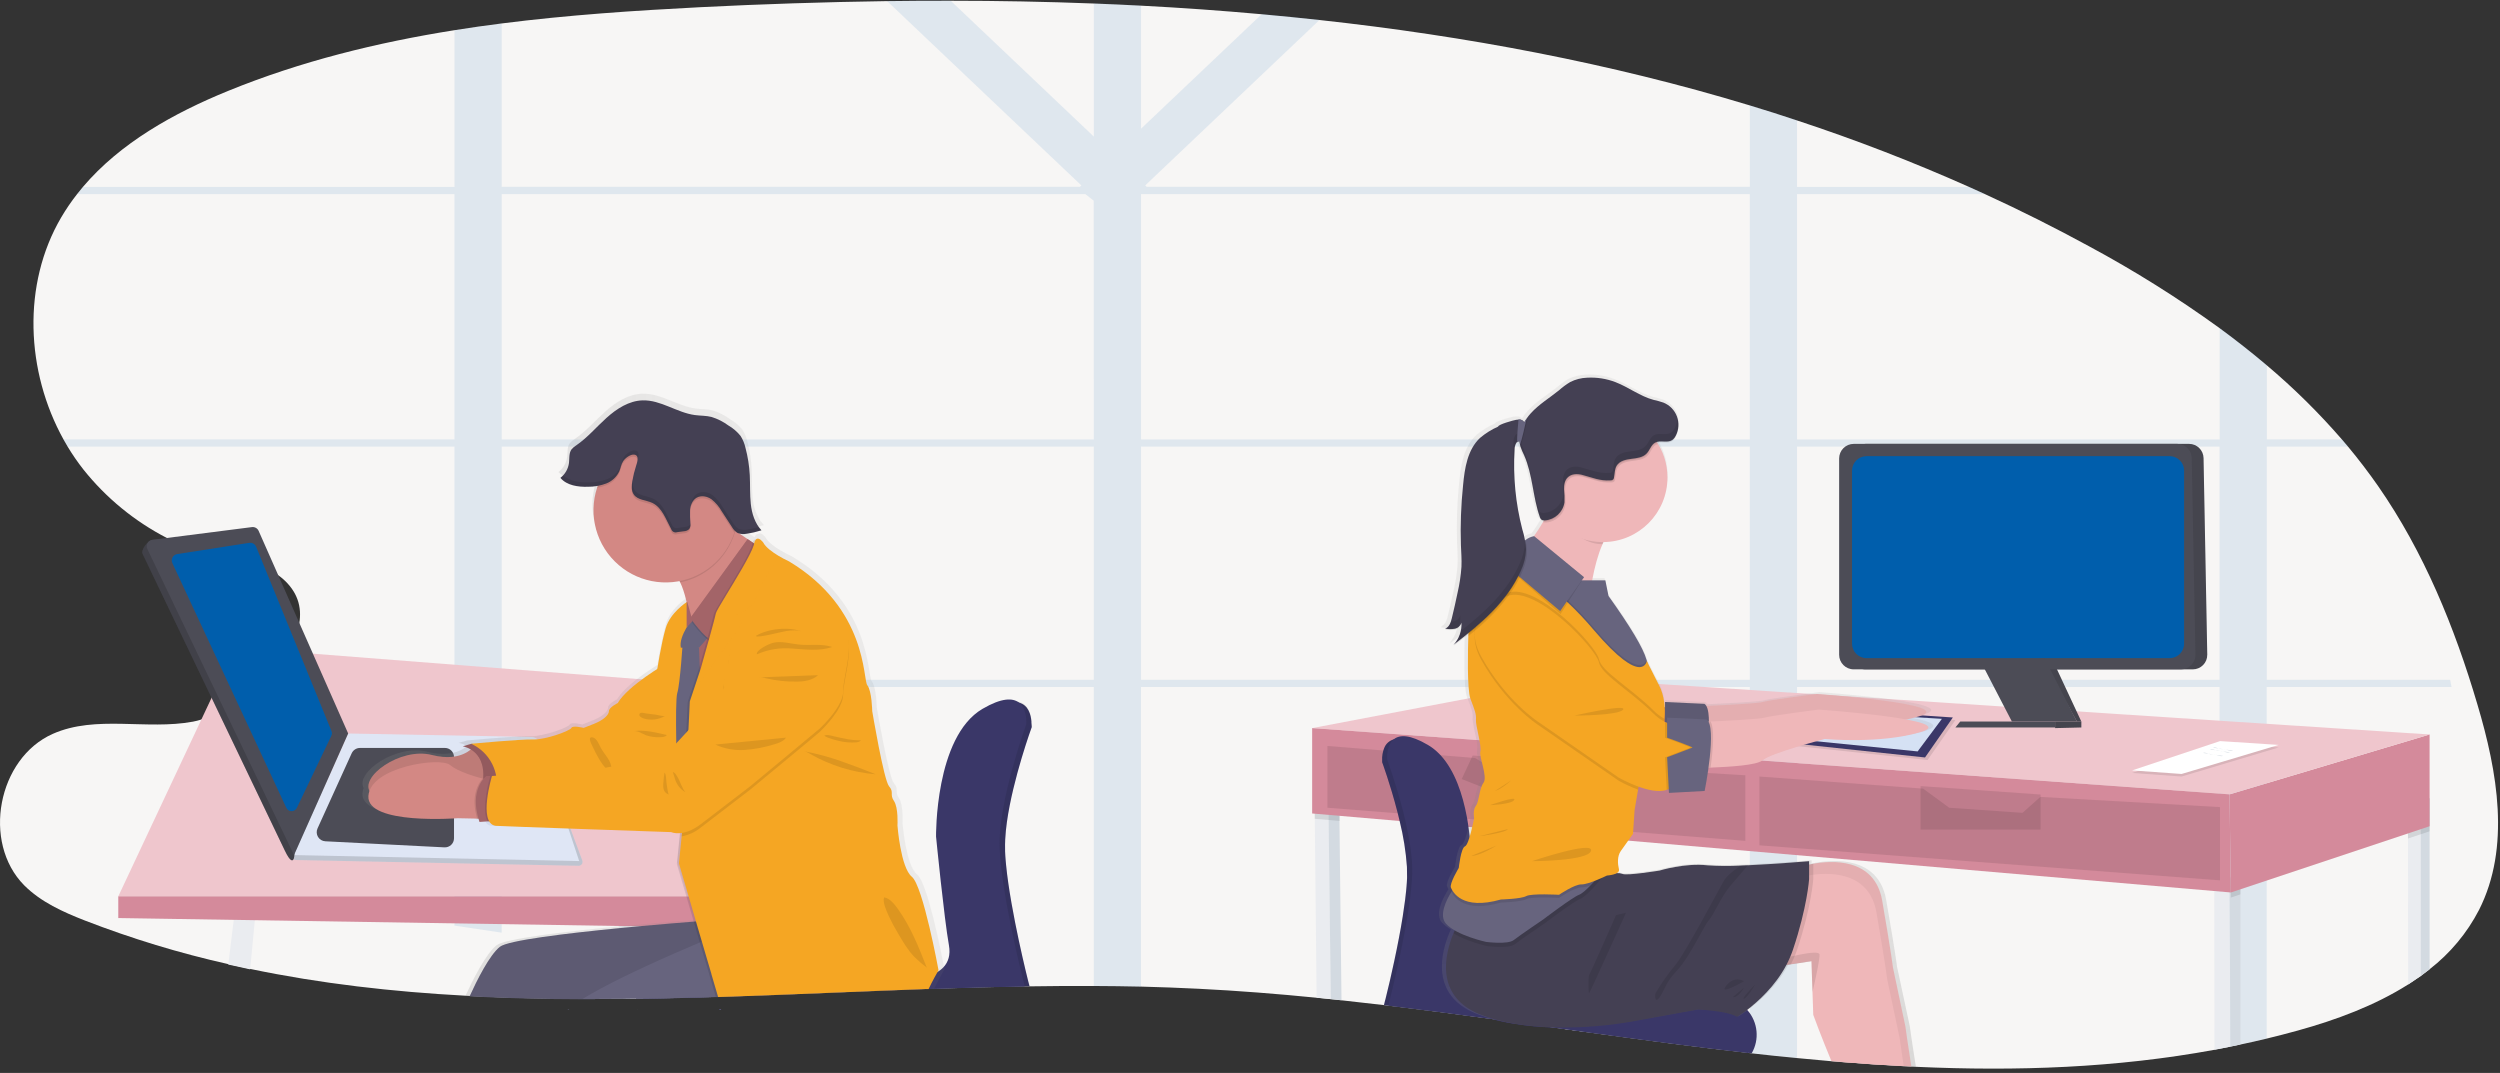 <?xml version="1.0" encoding="UTF-8"?> <svg xmlns="http://www.w3.org/2000/svg" xmlns:xlink="http://www.w3.org/1999/xlink" width="466px" height="200px" viewBox="0 0 466 200"><rect x="0" y="0" width="466" height="200" fill="#333333" stroke="none"/><!-- Generator: Sketch 52.6 (67491) - http://www.bohemiancoding.com/sketch --><title>Group 2</title><desc>Created with Sketch.</desc><defs><linearGradient x1="-0.021%" y1="50.035%" x2="100%" y2="50.035%" id="linearGradient-1"><stop stop-color="#808080" stop-opacity="0.25" offset="0%"></stop><stop stop-color="#808080" stop-opacity="0.12" offset="54%"></stop><stop stop-color="#808080" stop-opacity="0.1" offset="100%"></stop></linearGradient><linearGradient x1="49.997%" y1="99.972%" x2="49.997%" y2="-0.014%" id="linearGradient-2"><stop stop-color="#808080" stop-opacity="0.25" offset="0%"></stop><stop stop-color="#808080" stop-opacity="0.12" offset="54%"></stop><stop stop-color="#808080" stop-opacity="0.1" offset="100%"></stop></linearGradient></defs><g id="Layout" stroke="none" stroke-width="1" fill="none" fill-rule="evenodd"><g id="service-cloud-detail" transform="translate(-606, -918)"><g id="Group-2" transform="translate(606, 918)"><path d="M462.084,169.624 C459.853,173.927 456.714,177.694 452.884,180.664 C452.34,181.1 451.784,181.52 451.22,181.932 C450.46,182.465 449.681,182.989 448.884,183.504 C442.688,187.436 435.432,190.124 428.348,192.084 C426.417,192.617 424.48,193.119 422.536,193.588 C420.896,193.985 419.255,194.356 417.612,194.7 C416.988,194.836 416.364,194.964 415.74,195.1 C415.116,195.236 414.4,195.368 413.74,195.5 L412.792,195.68 C394.464,199.06 375.896,199.704 357.192,198.856 L356.304,198.812 L354.884,198.74 C351.087,198.543 347.285,198.291 343.48,197.984 L342.04,197.868 L341.404,197.816 C339.271,197.637 337.137,197.441 335.004,197.228 C332.193,196.961 329.379,196.667 326.56,196.344 L326.196,196.304 L325.9,196.268 C315.84,195.136 305.756,193.776 295.66,192.38 L294.232,192.18 L291.668,191.824 L289.508,191.524 L288.868,191.436 C285.46,190.959 282.052,190.487 278.644,190.02 L278.092,189.944 C271.692,189.068 265.256,188.224 258.84,187.456 L258.004,187.356 C255.377,187.044 252.752,186.747 250.128,186.464 L248.128,186.252 L245.468,185.984 C238.096,185.252 230.728,184.668 223.376,184.304 C219.84,184.128 216.296,183.995 212.744,183.904 C209.811,183.837 206.877,183.799 203.944,183.788 C199.965,183.769 195.979,183.792 191.984,183.856 L191.08,183.856 C185.452,183.948 179.812,184.108 174.168,184.3 L173.152,184.332 L172.816,184.332 C160.816,184.756 148.816,185.32 136.848,185.724 L133.924,185.82 L133.5,185.82 C129.34,185.953 125.184,186.056 121.032,186.128 L119.932,186.128 L119.896,186.128 L118.56,186.128 L116.704,186.152 C114.776,186.171 112.852,186.181 110.932,186.184 L108.576,186.184 C101.528,186.164 94.508,186.008 87.532,185.644 L86.756,185.6 C73.2,184.868 59.796,183.356 46.632,180.608 C45.269,180.323 43.909,180.024 42.552,179.712 C33.456,177.672 24.524,174.957 15.832,171.588 C11.736,169.988 7.616,168.14 4.5,165.012 C-3.404,157.012 -0.436,141.344 9.848,136.788 C17.892,133.224 27.316,136.124 35.968,134.516 C36.5,134.415 37.025,134.281 37.54,134.116 C38.64,133.761 39.71,133.32 40.74,132.796 C41.092,132.62 41.444,132.432 41.8,132.236 C42.6,131.8 43.4,131.316 44.168,130.788 C45.424,129.953 46.626,129.04 47.768,128.056 C48.275,127.624 48.768,127.176 49.248,126.712 C50.909,125.152 52.376,123.396 53.616,121.484 C54.068,120.761 54.469,120.007 54.816,119.228 C55.004,118.828 55.172,118.396 55.312,117.98 C55.521,117.378 55.68,116.76 55.788,116.132 C56.292,113.164 55.476,110.268 52.636,107.82 C52.382,107.603 52.114,107.401 51.836,107.216 C51.286,106.834 50.705,106.499 50.1,106.212 C49.856,106.096 49.604,105.984 49.348,105.876 C45.692,104.336 40.976,103.744 37,102.676 C35.788,102.369 34.605,101.958 33.464,101.448 C32.74,101.112 32.02,100.76 31.312,100.392 L31.124,100.288 C25.078,97.171 19.762,92.809 15.524,87.488 C14.471,86.143 13.501,84.735 12.62,83.272 C12.352,82.832 12.092,82.38 11.844,81.928 C4.816,69.248 4.092,53 11.404,40.532 C12.292,39.019 13.281,37.568 14.364,36.188 C14.716,35.732 15.08,35.284 15.456,34.844 C22.416,26.632 32.416,21.068 42.512,16.948 C56.064,11.42 70.252,7.928 84.712,5.628 C87.645,5.161 90.579,4.743 93.512,4.372 C105.792,2.804 118.216,1.972 130.552,1.34 C142.091,0.756 153.68,0.379 165.32,0.208 C169.264,0.155 173.212,0.132 177.164,0.14 C186.068,0.14 194.972,0.312 203.876,0.656 C206.809,0.768 209.743,0.901 212.676,1.056 C220.199,1.445 227.707,1.979 235.2,2.656 C238.8,2.981 242.392,3.34 245.976,3.732 C273.272,6.716 300.172,11.776 326.144,19.644 C329.091,20.535 332.024,21.468 334.944,22.444 C345.866,26.04 356.599,30.188 367.1,34.872 C368.092,35.317 369.081,35.765 370.068,36.216 C376.625,39.224 383.089,42.465 389.46,45.94 C397.868,50.465 405.965,55.542 413.7,61.14 C416.719,63.353 419.652,65.663 422.5,68.068 C427.535,72.314 432.23,76.947 436.544,81.924 C436.928,82.369 437.308,82.817 437.684,83.268 C439.636,85.612 441.489,88.04 443.244,90.552 C451.804,102.856 457.548,116.928 461.788,131.304 C465.528,143.848 468.016,157.932 462.084,169.624 Z" id="Mask" fill="#F7F6F5"></path><path d="M456.704,126.712 L422.532,126.712 L422.532,83.244 L437.732,83.244 C437.356,82.793 436.976,82.345 436.592,81.9 L422.548,81.9 L422.548,68.044 C419.705,65.644 416.772,63.335 413.748,61.116 L413.748,81.916 L334.968,81.916 L334.968,36.188 L370.092,36.188 C369.103,35.737 368.113,35.289 367.124,34.844 L334.968,34.844 L334.968,22.416 C332.035,21.448 329.101,20.515 326.168,19.616 L326.168,34.816 L213.736,34.816 L213.468,34.56 L245.992,3.688 C242.408,3.293 238.816,2.935 235.216,2.612 L212.692,23.988 L212.692,1.028 C209.759,0.873 206.825,0.74 203.892,0.628 L203.892,25.464 L177.18,0.112 C173.231,0.112 169.283,0.135 165.336,0.18 L201.56,34.56 L201.292,34.816 L93.52,34.816 L93.52,4.388 C90.587,4.759 87.653,5.177 84.72,5.644 L84.72,34.844 L15.456,34.844 C15.08,35.284 14.716,35.732 14.364,36.188 L84.712,36.188 L84.712,81.9 L11.828,81.9 C12.076,82.352 12.336,82.804 12.604,83.244 L84.712,83.244 L84.712,126.712 L49.244,126.712 C48.764,127.176 48.271,127.624 47.764,128.056 L84.712,128.056 L84.712,172.536 C87.645,172.955 90.579,173.392 93.512,173.848 L93.512,128.056 L203.884,128.056 L203.884,183.788 C206.817,183.788 209.751,183.827 212.684,183.904 L212.684,128.056 L326.16,128.056 L326.16,196.284 L326.524,196.324 C329.34,196.639 332.155,196.933 334.968,197.208 L334.968,128.056 L413.724,128.056 L413.724,195.48 C414.396,195.356 415.068,195.224 415.724,195.08 C416.38,194.936 416.972,194.828 417.596,194.68 C419.239,194.331 420.88,193.96 422.52,193.568 L422.52,128.056 L456.968,128.056 C456.88,127.608 456.792,127.16 456.704,126.712 Z M203.884,126.712 L93.52,126.712 L93.52,83.244 L203.884,83.244 L203.884,126.712 Z M203.884,81.912 L93.52,81.912 L93.52,36.188 L202.32,36.188 L203.872,37.412 L203.884,81.912 Z M326.16,126.712 L212.692,126.712 L212.692,83.244 L326.16,83.244 L326.16,126.712 Z M326.16,81.912 L212.692,81.912 L212.692,36.188 L326.16,36.188 L326.16,81.912 Z M413.724,126.712 L334.968,126.712 L334.968,83.244 L413.724,83.244 L413.724,126.712 Z" id="Shape" fill="#005EAC" fill-rule="nonzero" opacity="0.1"></path><path d="M118.876,188.084 C118.876,188.128 118.844,188.172 118.832,188.216 C118.832,188.172 118.86,188.128 118.88,188.084 L118.876,188.084 Z" id="Path" fill="#EAECF0"></path><polygon id="Path" fill="#EAECF0" points="120.964 186.168 119.864 186.168 119.828 186.168 118.492 186.168 116.636 186.192 116.432 184.084 116.244 182.084 115.372 172.96 115.344 172.68 115.344 172.556 115.1 169.988 118.836 168.588 119.292 172.312 119.324 172.588 119.324 172.62 120.248 180.18 120.532 182.5 120.696 183.848 120.836 185.004 120.836 185.044"></polygon><polygon id="Path" fill="#3A3768" points="134.376 188.08 134.42 188.212 134.124 188.212 134.08 188.08"></polygon><path d="M192.312,135.38 C192.312,135.46 192.312,135.504 192.312,135.504 L192.312,135.552 C192.312,135.552 188.824,145.084 187.688,153.22 C187.611,153.753 187.547,154.287 187.496,154.82 C187.44,155.384 187.396,155.936 187.372,156.472 C187.34,157.1 187.332,157.708 187.348,158.288 C187.348,158.42 187.348,158.556 187.348,158.688 C187.348,158.956 187.376,159.232 187.392,159.516 C187.408,159.8 187.432,160.084 187.456,160.38 C187.48,160.676 187.504,160.936 187.532,161.22 C188.392,170.02 191.66,182.904 191.66,182.904 C191.66,182.904 191.768,183.252 191.908,183.844 L191.004,183.844 C185.376,183.936 179.736,184.096 174.092,184.288 L173.076,184.32 L172.74,184.32 C160.74,184.744 148.74,185.308 136.772,185.712 L133.848,185.808 L133.424,185.808 C129.264,185.941 125.108,186.044 120.956,186.116 L119.856,186.116 C120.138,185.718 120.463,185.352 120.824,185.024 C121.128,184.742 121.456,184.488 121.804,184.264 C123.705,183.079 125.775,182.19 127.944,181.628 C128.401,181.503 128.874,181.445 129.348,181.456 L132.148,181.512 L132.58,181.512 L136.876,181.596 L173.724,182.328 L173.816,182.328 L174.076,182.276 C174.504,182.169 174.92,182.022 175.32,181.836 C176.728,181.242 177.723,179.956 177.944,178.444 C177.944,178.32 177.976,178.188 177.984,178.044 C177.996,177.85 177.996,177.654 177.984,177.46 C177.984,177.324 177.984,177.18 177.952,177.032 C177.92,176.884 177.912,176.736 177.884,176.584 C176.996,171.62 175.484,156.34 175.484,156.34 L175.484,156.388 C175.484,156.388 175.484,155.736 175.52,154.64 C175.52,154.556 175.52,154.464 175.52,154.372 L175.52,154.136 C175.52,153.892 175.548,153.628 175.564,153.336 C175.564,153.164 175.588,152.988 175.6,152.804 C175.62,152.536 175.644,152.26 175.668,151.972 C175.666,151.955 175.666,151.937 175.668,151.92 C175.684,151.739 175.7,151.555 175.716,151.368 C175.716,151.368 175.716,151.328 175.716,151.308 C176.312,145.408 178.188,136.068 184.116,132.608 C186.896,130.98 188.736,130.652 189.948,130.972 C191.716,131.436 192.16,133.276 192.256,134.472 C192.256,134.552 192.256,134.628 192.256,134.704 C192.288,134.928 192.306,135.154 192.312,135.38 Z" id="Path" fill="#3A3768"></path><path d="M118.876,188.084 C118.876,188.128 118.844,188.172 118.832,188.216 C118.832,188.172 118.86,188.128 118.88,188.084 L118.876,188.084 Z" id="Path" fill="#000000" opacity="0.1"></path><polygon id="Path" fill="#000000" opacity="0.1" points="134.376 188.08 134.42 188.212 134.124 188.212 134.08 188.08"></polygon><path d="M192.312,135.38 C192.312,135.46 192.312,135.504 192.312,135.504 C192.312,135.504 189.436,143.364 188.064,150.9 C187.968,151.433 187.88,151.949 187.8,152.448 C187.76,152.704 187.724,152.96 187.688,153.216 C187.611,153.749 187.547,154.283 187.496,154.816 C187.44,155.38 187.396,155.932 187.372,156.468 C187.34,157.096 187.332,157.704 187.348,158.284 C187.348,158.416 187.348,158.552 187.348,158.684 C187.348,158.952 187.376,159.228 187.392,159.512 C187.408,159.796 187.432,160.084 187.456,160.376 C187.48,160.668 187.504,160.932 187.532,161.216 C187.56,161.5 187.588,161.772 187.62,162.052 C187.748,163.184 187.908,164.372 188.092,165.58 C189.344,173.728 191.66,182.856 191.66,182.856 C191.66,182.856 191.776,183.224 191.916,183.84 L191.012,183.84 C185.384,183.932 179.744,184.092 174.1,184.284 L173.084,184.316 L172.748,184.316 C160.748,184.74 148.748,185.304 136.78,185.708 L133.856,185.804 L133.432,185.804 C129.272,185.937 125.116,186.04 120.964,186.112 L119.864,186.112 L119.828,186.112 C120.119,185.699 120.454,185.319 120.828,184.98 C121.131,184.694 121.461,184.436 121.812,184.212 C123.715,183.03 125.785,182.141 127.952,181.576 C128.41,181.454 128.882,181.398 129.356,181.408 L132.156,181.464 L132.588,181.464 L136.896,181.548 L173.772,182.276 L173.836,182.276 C173.836,182.276 173.944,182.276 174.124,182.216 C174.556,182.109 174.975,181.957 175.376,181.764 C176.752,181.173 177.729,179.919 177.964,178.44 C177.964,178.316 177.996,178.184 178.004,178.04 C178.016,177.846 178.016,177.65 178.004,177.456 C178.004,177.32 178.004,177.176 177.972,177.028 C177.94,176.88 177.932,176.704 177.904,176.536 C177.016,171.572 175.504,156.292 175.504,156.292 C175.504,156.292 175.504,155.64 175.54,154.544 C175.54,154.46 175.54,154.368 175.54,154.276 L175.54,154.04 C175.54,153.796 175.568,153.532 175.584,153.24 C175.584,153.068 175.608,152.892 175.62,152.708 C175.64,152.44 175.664,152.164 175.688,151.876 C175.686,151.859 175.686,151.841 175.688,151.824 C175.704,151.643 175.72,151.459 175.736,151.272 C175.736,151.272 175.736,151.232 175.736,151.212 C175.808,150.476 175.904,149.684 176.024,148.856 C176.856,143.064 178.936,135.5 184.12,132.456 C186.828,130.856 188.64,130.52 189.856,130.796 C191.728,131.224 192.172,133.152 192.256,134.368 C192.256,134.448 192.256,134.524 192.256,134.6 C192.292,134.858 192.311,135.119 192.312,135.38 Z" id="Path" fill="#000000" opacity="0.1"></path><path d="M118.876,188.084 C118.876,188.128 118.844,188.172 118.832,188.216 C118.832,188.172 118.86,188.128 118.88,188.084 L118.876,188.084 Z" id="Path" fill="#3A3768"></path><polygon id="Path" fill="#3A3768" points="134.376 188.08 134.42 188.212 134.124 188.212 134.08 188.08"></polygon><path d="M191.288,135.04 C191.288,135.04 186.068,149.304 186.32,157.84 C186.572,166.376 190.648,182.416 190.648,182.416 C190.648,182.416 190.824,182.98 191.012,183.88 C185.384,183.972 179.744,184.132 174.1,184.324 L173.084,184.356 L172.748,184.356 C160.748,184.78 148.748,185.344 136.78,185.748 L133.856,185.844 L133.432,185.844 C129.272,185.977 125.116,186.08 120.964,186.152 L119.864,186.152 L119.828,186.152 L118.492,186.152 C119.042,185.228 119.793,184.44 120.688,183.844 L120.796,183.768 C122.7,182.605 124.769,181.736 126.932,181.188 C127.39,181.066 127.862,181.01 128.336,181.02 L132.032,181.092 L132.464,181.092 L136.916,181.18 L172.816,181.896 C173.33,181.8 173.828,181.637 174.3,181.412 C174.457,181.34 174.609,181.258 174.756,181.168 C175.206,180.908 175.612,180.577 175.956,180.188 C176.712,179.328 177.216,178.048 176.88,176.188 C175.988,171.224 174.48,155.944 174.48,155.944 C174.48,155.944 174.224,137.352 183.136,132.132 C186.736,130.024 188.76,130.096 189.892,130.932 C189.926,130.953 189.958,130.977 189.988,131.004 C191.548,132.26 191.288,135.04 191.288,135.04 Z" id="Path" fill="#3A3768"></path><path d="M47.648,170.04 L47.504,171.532 L46.632,180.688 C45.269,180.403 43.909,180.104 42.552,179.792 L43.572,171.468 L43.916,168.64 L47.648,170.04 Z" id="Path" fill="#EAECF0"></path><polygon id="Path" fill="#EFC6CD" points="22.048 167.08 43.832 120.716 131.58 127.56 139.668 167.08"></polygon><polygon id="Path" fill="#D48A9B" points="22.048 171.124 22.048 167.08 139.668 167.08 139.668 172.992"></polygon><path d="M55.216,160.308 L107.84,161.38 C108.077,161.385 108.301,161.276 108.442,161.085 C108.583,160.895 108.622,160.649 108.548,160.424 L100.344,138.296 L64.9,137.62 L54.416,159.084 C54.297,159.354 54.322,159.666 54.484,159.913 C54.645,160.16 54.921,160.309 55.216,160.308 Z" id="Path" fill="#DFE6F5"></path><path d="M55.216,160.308 L107.84,161.38 C108.077,161.385 108.301,161.276 108.442,161.085 C108.583,160.895 108.622,160.649 108.548,160.424 L100.344,138.296 L64.9,137.62 L54.416,159.084 C54.297,159.354 54.322,159.666 54.484,159.913 C54.645,160.16 54.921,160.309 55.216,160.308 Z" id="Path" fill="#000000" opacity="0.15"></path><path d="M54.792,159.384 L107.96,160.504 L100.732,138.612 C100.493,137.885 99.821,137.388 99.056,137.372 L64.888,136.724 L54.792,159.384 Z" id="Path" fill="#DFE6F5"></path><path d="M59.184,154.428 L65.556,140.408 C65.833,139.804 66.436,139.417 67.1,139.416 L82.936,139.416 C83.87,139.416 84.628,140.174 84.628,141.108 L84.628,156.256 C84.627,156.719 84.437,157.162 84.102,157.482 C83.766,157.801 83.315,157.97 82.852,157.948 L60.64,156.816 C60.081,156.788 59.572,156.485 59.281,156.007 C58.989,155.529 58.953,154.938 59.184,154.428 Z" id="Path" fill="#4C4C56"></path><path d="M90.416,152.652 L90.688,144.652 C90.703,143.986 91.246,143.454 91.912,143.452 L96.592,143.452 C97.185,143.455 97.691,143.883 97.792,144.468 L99.168,152.424 C99.229,152.779 99.131,153.143 98.9,153.419 C98.669,153.696 98.328,153.857 97.968,153.86 L91.636,153.916 C91.305,153.915 90.989,153.78 90.759,153.542 C90.529,153.304 90.405,152.983 90.416,152.652 Z" id="Path" fill="#D1D9EC"></path><path d="M28.416,100.62 L46.06,99.148 C46.59,99.078 47.102,99.367 47.316,99.856 L64,137.62 L54.688,158.524 C54.98,157.868 55.196,162.972 53.088,158.548 L26.572,103.232 C26.216,102.492 27.588,100.724 28.416,100.62 Z" id="Path" fill="#4C4C56"></path><path d="M28.416,100.62 L46.06,99.148 C46.59,99.078 47.102,99.367 47.316,99.856 L64,137.62 L54.688,158.524 C54.98,157.868 55.196,162.972 53.088,158.548 L26.572,103.232 C26.216,102.492 27.588,100.724 28.416,100.62 Z" id="Path" fill="#000000" opacity="0.15"></path><path d="M28.416,100.62 L46.956,98.252 C47.486,98.182 47.998,98.471 48.212,98.96 L64.9,136.724 L54.804,159.384 L27.468,102.336 C27.298,101.985 27.309,101.574 27.498,101.232 C27.686,100.891 28.029,100.663 28.416,100.62 Z" id="Path" fill="#4C4C56"></path><path d="M33.044,103.276 L46.448,101.188 C47,101.101 47.539,101.406 47.748,101.924 L61.788,136.268 C61.904,136.552 61.896,136.871 61.764,137.148 L55.336,150.58 C55.158,150.961 54.775,151.205 54.354,151.205 C53.933,151.205 53.55,150.961 53.372,150.58 L32.136,104.98 C31.972,104.636 31.981,104.235 32.16,103.899 C32.339,103.563 32.667,103.332 33.044,103.276 Z" id="Path" fill="#005EAC"></path><path d="M176.064,180.66 C176.064,180.66 175.788,181.116 175.384,181.86 L175.348,181.928 C174.988,182.568 174.548,183.408 174.1,184.328 L173.084,184.36 L172.748,184.36 C160.748,184.784 148.748,185.348 136.78,185.752 L133.856,185.848 L133.432,185.848 C129.272,185.981 125.116,186.084 120.964,186.156 L119.864,186.156 L119.828,186.156 L118.492,186.156 L116.636,186.18 C114.708,186.199 112.784,186.209 110.864,186.212 L108.576,186.212 C101.528,186.192 94.508,186.036 87.532,185.672 L86.756,185.628 C88.128,182.644 90.58,177.752 92.572,176.188 C94.112,174.988 105.172,173.656 115.344,172.68 L116.416,172.576 L116.44,172.576 L119.28,172.312 C123.172,171.956 126.704,171.668 129.224,171.472 L129.456,171.452 L128.144,167.052 L126.244,160.652 L126.784,155.276 L126.828,154.844 L126.768,154.844 C126.226,154.902 125.679,154.833 125.168,154.644 L106.172,153.988 L105.828,153.988 L98.532,153.728 C94.62,153.588 91.84,153.484 91.732,153.464 C91.617,153.445 91.505,153.414 91.396,153.372 C91.226,153.307 91.069,153.213 90.932,153.092 C90.772,152.956 90.637,152.793 90.532,152.612 L90.452,152.612 L90.276,152.612 L89.244,152.68 L88.72,152.716 C88.7,152.66 88.684,152.604 88.664,152.552 C88.616,152.396 88.568,152.248 88.524,152.096 L88.248,152.096 L84.648,152.02 L84.584,152.02 C84.584,152.02 75.296,152.728 70.444,150.96 C68.664,150.312 67.48,149.332 67.572,147.864 C67.592,147.53 67.662,147.201 67.78,146.888 C66.22,143.972 73.84,138.652 79.648,140.12 C81.217,140.569 82.871,140.637 84.472,140.32 C85.341,140.132 86.159,139.76 86.872,139.228 C86.944,139.176 87.008,139.124 87.068,139.072 C86.972,139.012 86.872,138.96 86.78,138.912 C86.382,138.702 85.954,138.554 85.512,138.472 L87.088,138.012 L87.112,138.012 C87.112,138.012 92.712,137.5 96.356,137.296 L96.38,137.296 C97.464,137.24 98.38,137.204 98.924,137.22 C101.324,137.288 106,135.572 106.2,135.044 C106.4,134.516 108.536,135.044 108.536,135.044 L110.404,134.316 C112.272,133.592 113.34,132.604 113.34,131.876 C113.34,131.148 115.008,130.36 115.008,130.36 C115.76,129.096 117.236,127.74 118.784,126.54 C120.124,125.504 121.516,124.58 122.548,123.936 C122.948,121.345 123.482,118.776 124.148,116.24 C124.856,113.876 127.052,112.124 127.84,111.556 L128.128,111.364 C127.907,110.368 127.613,109.389 127.248,108.436 C127.221,108.356 127.189,108.276 127.152,108.196 C127.072,108.008 126.988,107.824 126.904,107.652 L126.78,107.412 C126.576,107.452 126.38,107.488 126.164,107.516 C125.502,107.613 124.833,107.663 124.164,107.664 C118,107.687 112.577,103.597 110.904,97.664 C110.904,97.664 110.904,97.664 110.904,97.64 C110.583,96.467 110.422,95.256 110.424,94.04 C110.422,92.873 110.576,91.711 110.88,90.584 C110.88,90.584 110.88,90.584 110.88,90.584 C110.94,90.344 111.012,90.108 111.088,89.872 C111.096,89.845 111.105,89.818 111.116,89.792 C111.152,89.684 111.188,89.572 111.228,89.464 C110.636,89.554 110.039,89.606 109.44,89.62 L109.04,89.62 C107.898,89.663 106.759,89.473 105.692,89.064 C105.433,88.954 105.186,88.82 104.952,88.664 C104.94,88.658 104.929,88.65 104.92,88.64 C104.616,88.462 104.339,88.243 104.096,87.988 C104.995,87.299 105.581,86.28 105.724,85.156 C105.832,84.292 105.688,83.328 106.204,82.624 C106.468,82.306 106.785,82.035 107.14,81.824 C109.268,80.372 110.956,78.38 112.88,76.664 C114.804,74.948 117.132,73.464 119.72,73.384 C123.192,73.276 126.248,75.692 129.688,76.148 C130.744,76.288 131.828,76.24 132.86,76.504 C134.016,76.866 135.105,77.417 136.08,78.136 C136.961,78.637 137.74,79.299 138.376,80.088 C138.818,80.772 139.135,81.529 139.312,82.324 C139.758,83.999 140.026,85.717 140.112,87.448 C140.204,89.26 140.112,91.084 140.304,92.884 C140.44,94.447 140.968,95.951 141.84,97.256 L141.892,97.256 C142.044,97.469 142.21,97.672 142.388,97.864 C142.048,97.972 141.708,98.068 141.36,98.152 C140.782,98.3 140.195,98.416 139.604,98.5 C139.333,98.545 139.059,98.567 138.784,98.568 C138.593,98.573 138.403,98.555 138.216,98.516 L138.568,98.752 L139.544,99.408 L139.912,99.652 L140.652,100.144 C140.82,99.652 141.052,99.52 141.32,99.552 C141.864,99.04 142.676,100.148 142.676,100.148 C143.152,101.06 144.432,101.968 145.564,102.64 C146.229,103.032 146.914,103.39 147.616,103.712 C162.564,112.62 161.616,125.948 162.496,127.004 C163.376,128.06 163.432,131.884 163.432,131.884 C163.432,131.884 165.636,144.88 166.632,146.004 C167.628,147.128 166.696,147.52 167.564,148.776 C168.432,150.032 168.232,153.392 168.232,153.392 C168.232,153.392 168.832,161.308 170.968,163.024 C172.884,164.564 175.444,177.52 175.952,180.168 L176.064,180.66 Z" id="Path" fill="url(#linearGradient-1)"></path><path d="M88.452,138.964 C88.452,138.964 86.376,142.232 80.496,140.728 C74.616,139.224 66.836,144.912 69.056,147.72 C71.276,150.528 85.592,146.92 85.592,146.92 L91.084,145.808 L90.724,141.236 L88.452,138.964 Z" id="Path" fill="#D38884"></path><path d="M88.452,138.964 C88.452,138.964 86.376,142.232 80.496,140.728 C74.616,139.224 66.836,144.912 69.056,147.72 C71.276,150.528 85.592,146.92 85.592,146.92 L91.084,145.808 L90.724,141.236 L88.452,138.964 Z" id="Path" fill="#000000" opacity="0.1"></path><path d="M90.364,138.788 L87.816,138.656 L86.248,139.112 C86.248,139.112 91.216,139.832 89.848,146.564 L95.204,146.24 L90.364,138.788 Z" id="Path" fill="#A36468"></path><path d="M90.364,138.788 L87.816,138.656 L86.248,139.112 C86.248,139.112 91.216,139.832 89.848,146.564 L95.204,146.24 L90.364,138.788 Z" id="Path" fill="#000000" opacity="0.1"></path><path d="M124.092,123.732 C124.092,123.732 117.1,127.732 115.136,131.056 C115.136,131.056 113.504,131.856 113.504,132.56 C113.504,133.264 112.456,134.256 110.628,134.96 L108.796,135.68 C108.796,135.68 106.704,135.156 106.508,135.68 C106.312,136.204 101.74,137.9 99.384,137.836 C97.028,137.772 87.816,138.636 87.816,138.636 C91.29,140.213 93.215,143.981 92.456,147.72 L114.224,146.808 L122.456,144.976 L127.296,140.14 L124.092,123.732 Z" id="Path" fill="#F5A623"></path><path d="M92.016,152.652 L88.936,152.592 L85.336,152.516 C85.336,152.516 68.336,153.824 68.668,148.388 C69,142.952 82.076,141.044 83.896,142.604 C85.276,143.784 88.468,144.736 89.924,145.124 C90.388,145.248 90.672,145.316 90.672,145.316 L92.016,152.652 Z" id="Path" fill="#D38884"></path><path d="M92.016,152.652 L88.936,152.592 C87.708,148.372 89.132,146.048 89.94,145.136 C90.404,145.26 90.688,145.328 90.688,145.328 L92.016,152.652 Z" id="Path" fill="#000000" opacity="0.1"></path><path d="M94.092,152.884 L90.892,153.108 L89.372,153.212 C87.28,147.068 90.66,144.648 90.66,144.648 L91.66,144.648 L93.296,144.844 L94.092,152.884 Z" id="Path" fill="#A36468"></path><path d="M132.852,112.1 L129.06,119.3 C129.06,119.3 128.48,112.008 126.792,108.572 C126.36,107.692 125.856,107.068 125.268,106.88 C123.668,106.376 132.868,96.292 132.868,96.292 C133.176,96.356 134.936,97.492 137.092,98.96 C139.464,100.56 142.32,102.512 144.24,103.76 C147.884,106.084 132.852,112.1 132.852,112.1 Z" id="Path" fill="#D38884"></path><path d="M127.988,112.236 C127.988,112.236 124.94,114.192 124.092,117.068 C123.244,119.944 122.456,125.108 122.456,125.108 C122.456,125.108 123.832,137.46 124.548,138.048 C125.264,138.636 127.988,150.988 127.988,150.988 L130.628,149.224 L127.164,133.668 C127.164,133.668 129.468,113.68 127.988,112.236 Z" id="Path" fill="#F5A623"></path><polygon id="Path" fill="#A36468" points="141.252 139.792 126.016 139.792 128.484 115.756 141.252 115.756"></polygon><polygon id="Path" fill="#67647E" points="105.952 188.084 106.136 188.084 105.792 188.216"></polygon><path d="M134.616,177.136 L131.636,178.28 L131.236,178.428 L120.508,182.552 L116.416,184.124 L110.848,186.264 L108.576,186.264 C101.528,186.244 94.508,186.088 87.532,185.724 C88.884,182.76 91.248,178.016 93.176,176.484 C94.68,175.284 105.44,173.988 115.372,173.012 C116.612,172.892 117.836,172.776 119.028,172.668 L119.312,172.64 C123.256,172.28 126.824,171.988 129.312,171.788 L129.712,171.756 L132.84,171.516 L133.168,171.188 L133.568,172.9 L133.9,174.268 L134.616,177.136 Z" id="Path" fill="#67647E"></path><polygon id="Path" fill="#000000" opacity="0.1" points="105.952 188.084 106.136 188.084 105.792 188.216"></polygon><path d="M134.616,177.136 L131.636,178.28 L131.236,178.428 L120.508,182.552 L116.416,184.124 L110.848,186.264 L108.576,186.264 C101.528,186.244 94.508,186.088 87.532,185.724 C88.884,182.76 91.248,178.016 93.176,176.484 C94.68,175.284 105.44,173.988 115.372,173.012 C116.612,172.892 117.836,172.776 119.028,172.668 L119.312,172.64 C123.256,172.28 126.824,171.988 129.312,171.788 L129.712,171.756 L132.84,171.516 L133.168,171.188 L133.568,172.9 L133.9,174.268 L134.616,177.136 Z" id="Path" fill="#000000" opacity="0.1"></path><polygon id="Path" fill="#67647E" points="105.952 188.084 106.136 188.084 105.792 188.216"></polygon><path d="M118.876,188.084 C118.876,188.128 118.844,188.172 118.832,188.216 C118.832,188.172 118.86,188.128 118.88,188.084 L118.876,188.084 Z" id="Path" fill="#67647E"></path><polygon id="Path" fill="#67647E" points="134.42 188.212 134.124 188.212 134.08 188.08 134.376 188.08"></polygon><path d="M137.164,172.956 L136.916,181.188 L136.916,181.632 L136.916,181.676 L136.792,185.752 L133.868,185.848 L133.444,185.848 C129.284,185.981 125.128,186.084 120.976,186.156 L119.876,186.156 L119.84,186.156 L118.504,186.156 L116.648,186.18 C114.72,186.199 112.796,186.209 110.876,186.212 L108.576,186.212 C110.656,184.924 113.348,183.504 116.244,182.084 C117.544,181.444 118.892,180.808 120.244,180.18 C123.844,178.508 127.488,176.928 130.46,175.668 L130.84,175.508 C131.992,175.02 133.036,174.584 133.928,174.216 C135.856,173.416 137.08,172.936 137.164,172.904 L137.164,172.956 Z" id="Path" fill="#67647E"></path><path d="M110.448,139.124 C111.196,140.684 111.968,142.276 113.204,143.492 C113.4,143.684 113.74,143.86 113.916,143.648 C113.971,143.56 113.998,143.456 113.992,143.352 C113.954,142.617 113.704,141.908 113.272,141.312 C112.872,140.696 112.4,140.136 112.044,139.496 C111.688,138.856 111.28,137.624 110.48,137.456 C109.452,137.24 110.22,138.652 110.448,139.124 Z" id="Path" fill="#000000" opacity="0.1"></path><path d="M137.076,98.948 C137.02,99.148 136.96,99.348 136.896,99.54 C135.393,104.144 131.536,107.587 126.792,108.56 C126.36,107.68 125.856,107.056 125.268,106.868 C123.668,106.364 132.868,96.28 132.868,96.28 C133.16,96.344 134.92,97.5 137.076,98.948 Z" id="Path" fill="#000000" opacity="0.1"></path><path d="M137.556,95.104 C137.556,100.55 134.276,105.459 129.244,107.543 C124.213,109.627 118.422,108.475 114.572,104.624 C110.721,100.774 109.569,94.983 111.653,89.952 C113.737,84.92 118.646,81.64 124.092,81.64 C127.665,81.633 131.094,83.049 133.621,85.575 C136.147,88.102 137.563,91.531 137.556,95.104 Z" id="Path" fill="#D38884"></path><path d="M129.256,115.104 C129.256,115.104 126.456,118.504 126.904,120.728 L130.3,120.728 L132.784,117.928 L129.256,115.104 Z" id="Path" fill="#67647E"></path><path d="M139.216,100.748 L128.536,115.432 C128.536,115.432 131.28,119.356 132.588,119.552 C133.896,119.748 141.356,102.184 141.356,102.184 L139.216,100.748 Z" id="Path" fill="#000000" opacity="0.1"></path><path d="M139.352,100.484 L128.668,115.188 C128.668,115.188 131.412,119.108 132.72,119.304 C134.028,119.5 141.488,101.94 141.488,101.94 L139.352,100.484 Z" id="Path" fill="#A36468"></path><path d="M127.296,119.292 C127.296,119.292 126.772,127.524 126.248,129.16 C125.724,130.796 126.248,145.824 126.248,145.824 L131.152,143.8 L130.3,120.728 L127.296,119.292 Z" id="Path" fill="#67647E"></path><polygon id="Path" fill="#000000" opacity="0.1" points="134.376 188.08 134.42 188.212 134.124 188.212 134.08 188.08"></polygon><path d="M174.552,180.992 C174.552,180.992 174.46,181.144 174.308,181.392 C174.156,181.64 173.992,181.948 173.78,182.34 C173.769,182.355 173.76,182.371 173.752,182.388 C173.456,182.936 173.104,183.608 172.748,184.34 C160.748,184.764 148.748,185.328 136.78,185.732 L133.856,185.828 L133.432,185.828 L132.176,181.588 L132.176,181.544 L132.044,181.096 L131.244,178.432 L130.444,175.724 L129.616,172.836 L129.312,171.788 L129.232,171.524 L127.928,167.084 L126.16,161.056 L126.732,155.304 L126.772,154.868 L127.288,149.716 L127.36,148.188 L127.4,147.388 L127.4,147.16 L127.488,145.304 L127.752,139.784 L127.888,136.96 L127.912,136.532 L128.184,130.864 L128.956,128.548 L129.356,127.396 L130.244,124.72 L130.436,124.06 C130.716,123.056 131.28,121.072 131.808,119.164 L131.856,119 L131.892,118.876 L132.268,117.52 L132.736,115.78 C132.912,115.112 133.028,114.636 133.056,114.472 C133.1,114.188 133.856,112.932 134.848,111.272 C136.848,107.964 139.856,103.096 140.2,101.464 C140.202,101.451 140.202,101.437 140.2,101.424 C140.221,101.325 140.249,101.227 140.284,101.132 C140.448,100.644 140.684,100.512 140.932,100.544 C141.045,100.562 141.153,100.605 141.248,100.668 C141.489,100.83 141.7,101.033 141.872,101.268 C142.34,102.168 143.592,103.068 144.7,103.736 L144.916,103.86 L145.044,103.936 C145.964,104.46 146.708,104.796 146.708,104.796 C161.348,113.62 160.436,126.824 161.284,127.868 C162.132,128.912 162.2,132.708 162.2,132.708 C162.2,132.708 164.356,145.584 165.336,146.708 C166.316,147.832 165.404,148.212 166.252,149.456 C167.1,150.7 166.904,153.988 166.904,153.988 C166.904,153.988 167.492,161.828 169.584,163.528 C171.676,165.228 174.552,180.992 174.552,180.992 Z" id="Path" fill="#000000" opacity="0.1"></path><path d="M174.944,180.864 L174.768,181.168 C174.628,181.416 174.404,181.808 174.136,182.3 L174.108,182.356 C173.804,182.92 173.444,183.604 173.088,184.356 L172.752,184.356 C160.752,184.78 148.752,185.344 136.784,185.748 L133.86,185.844 L132.608,181.588 L132.608,181.544 L132.476,181.096 L131.648,178.296 L130.848,175.576 L130.048,172.86 L129.732,171.772 L128.364,167.1 L126.556,160.944 L127.056,155.94 L127.124,155.272 L127.676,149.588 L127.888,145.156 L128.148,139.8 L128.216,138.396 L128.292,136.772 L128.324,136.088 L128.584,130.736 L129.356,128.424 L129.688,127.428 L130.464,125.088 L130.628,124.592 C130.628,124.592 131.376,121.964 132.1,119.36 C132.128,119.264 132.156,119.168 132.18,119.072 C132.244,118.848 132.304,118.624 132.368,118.404 C132.432,118.18 132.492,117.96 132.548,117.74 C132.752,117.012 132.948,116.332 133.084,115.772 C133.28,115.04 133.412,114.508 133.44,114.336 C133.484,114.052 134.24,112.76 135.268,111.08 C137.16,107.952 139.92,103.48 140.504,101.624 C140.536,101.528 140.562,101.431 140.584,101.332 C140.62,101.037 140.741,100.759 140.932,100.532 C141.468,100.016 142.264,101.124 142.264,101.124 C142.732,102.024 143.984,102.928 145.092,103.592 C145.739,103.981 146.407,104.335 147.092,104.652 C161.732,113.476 160.82,126.68 161.668,127.728 C162.516,128.776 162.584,132.564 162.584,132.564 C162.584,132.564 164.74,145.44 165.72,146.564 C166.7,147.688 165.788,148.068 166.636,149.308 C167.484,150.548 167.288,153.884 167.288,153.884 C167.288,153.884 167.876,161.728 169.968,163.428 C172.06,165.128 174.944,180.864 174.944,180.864 Z" id="Path" fill="#F5A623"></path><path d="M145.092,103.848 C143.656,105.936 141.316,109.608 140.692,112.248 C140.692,112.248 138.404,114.604 137.552,114.472 C136.7,114.34 138.352,116.236 138.352,116.236 L129.364,128.692 L130.64,124.864 C130.64,124.864 133.32,115.452 133.44,114.604 C133.56,113.756 140.068,104.04 140.584,101.596 C140.984,99.64 142.264,101.4 142.264,101.4 C142.728,102.28 143.98,103.188 145.092,103.848 Z" id="Path" fill="#F5A623" opacity="0.1"></path><path d="M157.164,129.396 C157.232,132.252 153.048,136.152 152.852,136.38 C152.656,136.608 139.844,147.18 139.844,147.18 L130.644,154.236 C129.607,155.091 128.367,155.664 127.044,155.9 L127.672,149.588 L128.292,136.788 C129.728,135.188 131.12,133.508 131.152,132.972 C131.216,131.864 133.552,130.684 133.552,130.684 C133.552,130.684 135.188,129.312 134.924,128.528 C134.66,127.744 135.792,123.988 135.792,123.988 C136.38,113.332 147.36,112.288 147.36,112.288 C147.36,112.288 152.656,114.38 156.38,116.6 C160.104,118.82 157.1,126.544 157.164,129.396 Z" id="Path" fill="#000000" opacity="0.1"></path><path d="M94.092,152.884 L90.892,153.108 C89.54,150.808 91.4,144.648 91.4,144.648 L91.66,144.648 L93.296,144.844 L94.092,152.884 Z" id="Path" fill="#000000" opacity="0.1"></path><path d="M147.36,111.64 C147.36,111.64 136.38,112.688 135.792,123.34 C135.792,123.34 134.68,127.068 134.94,127.852 C135.2,128.636 133.568,130.008 133.568,130.008 C133.568,130.008 131.216,131.184 131.168,132.296 C131.12,133.408 125.168,139.472 125.168,139.472 C125.168,139.472 122.688,142.296 116.936,142.592 C111.184,142.888 108.504,144.648 108.504,144.648 C108.504,144.648 105.704,142.688 103.664,143.276 C101.624,143.864 91.704,144.648 91.704,144.648 C91.704,144.648 89.068,153.384 92.356,153.932 C92.756,153.996 125.116,155.108 125.116,155.108 C125.116,155.108 127.328,156.152 130.66,153.604 C133.992,151.056 139.86,146.544 139.86,146.544 C139.86,146.544 152.66,135.956 152.868,135.744 C153.076,135.532 157.268,131.612 157.18,128.76 C157.092,125.908 160.124,118.192 156.38,115.96 C152.636,113.728 147.36,111.64 147.36,111.64 Z" id="Path" fill="#F5A623"></path><path d="M137.556,95.104 C137.557,96.521 137.335,97.929 136.896,99.276 C136.714,99.061 136.548,98.832 136.4,98.592 C135.776,97.632 135.151,96.672 134.524,95.712 C134.037,94.848 133.389,94.085 132.616,93.464 C131.816,92.896 130.68,92.664 129.816,93.168 C129.056,93.616 128.684,94.532 128.616,95.412 C128.593,96.295 128.615,97.179 128.684,98.06 C128.716,98.397 128.63,98.735 128.44,99.016 C128.156,99.27 127.789,99.413 127.408,99.416 L126.208,99.58 C125.989,99.657 125.748,99.642 125.54,99.539 C125.332,99.436 125.175,99.253 125.104,99.032 C124.108,97.228 123.42,94.988 121.552,94.12 C120.4,93.584 118.88,93.62 118.14,92.588 C117.636,91.884 117.704,90.928 117.852,90.072 C118.015,89.107 118.249,88.155 118.552,87.224 C118.764,86.568 119.236,85.26 118.188,85.128 C117.476,85.036 116.492,85.792 116.132,86.328 C115.772,86.864 115.684,87.58 115.428,88.192 C114.937,89.245 114.055,90.065 112.968,90.476 C112.424,90.699 111.854,90.854 111.272,90.936 C113.304,84.624 119.63,80.731 126.181,81.762 C132.732,82.793 137.557,88.441 137.552,95.072 L137.556,95.104 Z" id="Path" fill="#000000" opacity="0.1"></path><path d="M116.136,85.988 C115.772,86.544 115.688,87.236 115.432,87.848 C114.942,88.9 114.061,89.72 112.976,90.132 C111.898,90.536 110.755,90.739 109.604,90.732 C107.74,90.788 105.66,90.504 104.46,89.076 C105.344,88.392 105.919,87.385 106.06,86.276 C106.164,85.42 106.024,84.464 106.532,83.764 C106.791,83.458 107.099,83.197 107.444,82.992 C109.532,81.552 111.18,79.576 113.068,77.88 C114.956,76.184 117.232,74.708 119.768,74.628 C123.164,74.524 126.168,76.916 129.528,77.368 C130.56,77.508 131.624,77.46 132.632,77.72 C133.766,78.072 134.833,78.613 135.788,79.32 C136.652,79.821 137.415,80.477 138.04,81.256 C138.471,81.936 138.781,82.686 138.956,83.472 C139.398,85.132 139.666,86.833 139.756,88.548 C139.848,90.34 139.756,92.148 139.948,93.932 C140.14,95.716 140.708,97.532 141.928,98.852 C141.038,99.133 140.127,99.343 139.204,99.48 C138.627,99.617 138.021,99.569 137.472,99.344 C137.028,99.061 136.664,98.669 136.416,98.204 L134.54,95.324 C134.053,94.46 133.405,93.697 132.632,93.076 C131.832,92.508 130.696,92.276 129.832,92.78 C129.072,93.228 128.704,94.144 128.632,95.024 C128.609,95.907 128.631,96.791 128.7,97.672 C128.732,98.009 128.646,98.347 128.456,98.628 C128.171,98.883 127.802,99.025 127.42,99.028 L126.22,99.192 C126.001,99.269 125.76,99.254 125.552,99.151 C125.344,99.048 125.187,98.865 125.116,98.644 C124.12,96.836 123.432,94.6 121.564,93.732 C120.412,93.196 118.892,93.232 118.152,92.2 C117.648,91.496 117.716,90.54 117.864,89.684 C118.027,88.719 118.261,87.767 118.564,86.836 C118.776,86.18 119.248,84.872 118.2,84.736 C117.48,84.66 116.496,85.416 116.136,85.988 Z" id="Path" fill="#444053"></path><path d="M146.592,117.616 C147.604,117.476 148.668,117.384 149.616,117.772 C147.148,116.76 143.132,117.148 140.884,118.54 C141.088,119.008 145.808,117.724 146.592,117.616 Z" id="Path" fill="#000000" opacity="0.1"></path><path d="M147.772,120.896 C150.232,121.06 152.772,121.404 155.104,120.604 C153.152,119.932 151.004,120.356 148.948,120.152 C147.308,119.988 145.64,119.42 144.04,119.836 C143.372,120.008 140.912,121.14 141.08,121.968 C143.181,121.038 145.486,120.669 147.772,120.896 Z" id="Path" fill="#000000" opacity="0.1"></path><path d="M141.256,126.272 C141.771,126.218 142.291,126.272 142.784,126.432 C144.629,126.866 146.52,127.074 148.416,127.052 C149.864,127.052 151.424,126.832 152.48,125.852 L141.256,126.272 Z" id="Path" fill="#000000" opacity="0.1"></path><path d="M133.332,138.788 C135.052,139.578 136.944,139.922 138.832,139.788 C140.712,139.65 142.57,139.292 144.368,138.724 C145.168,138.488 146.04,138.192 146.508,137.496 L133.332,138.788 Z" id="Path" fill="#000000" opacity="0.1"></path><path d="M151.04,140.548 C154.783,142.688 158.951,143.979 163.248,144.328 C161.08,143.459 158.896,142.636 156.696,141.86 C154.446,141.072 152.139,140.454 149.796,140.012 C150.242,140.108 150.664,140.29 151.04,140.548 Z" id="Path" fill="#000000" opacity="0.1"></path><path d="M157.084,138.256 C157.836,138.381 158.599,138.423 159.36,138.38 C159.76,138.38 160.236,138.324 160.472,137.98 C158.756,138.052 157.064,137.612 155.388,137.232 C154.912,137.12 154.056,136.856 153.656,137.14 C154.416,137.684 156.124,138.064 157.084,138.256 Z" id="Path" fill="#000000" opacity="0.1"></path><path d="M167.4,173.988 C168.3,175.532 169.212,177.092 170.456,178.388 C171.175,179.095 171.941,179.752 172.748,180.356 C171.264,176.572 169.756,172.756 167.38,169.448 C166.78,168.616 165.884,167.424 164.792,167.272 C164.48,168.196 165.268,169.832 165.648,170.7 C166.17,171.828 166.755,172.926 167.4,173.988 Z" id="Path" fill="#000000" opacity="0.1"></path><path d="M123.668,145.692 C123.6,146.332 123.548,147.04 123.92,147.564 C124.104,147.822 124.373,148.008 124.68,148.088 C124.488,148.04 124.28,146.16 124.232,145.904 C124.144,145.38 124.232,144.4 123.86,144.012 C123.764,144.564 123.728,145.132 123.668,145.692 Z" id="Path" fill="#000000" opacity="0.1"></path><path d="M125.748,144.956 C126.015,146.095 126.738,147.074 127.748,147.664 C127.048,146.8 126.82,145.664 126.212,144.716 C126.016,144.412 125.788,143.976 125.412,143.916 C125.507,144.268 125.619,144.615 125.748,144.956 Z" id="Path" fill="#000000" opacity="0.1"></path><path d="M123.988,133.436 C122.795,134.146 121.36,134.327 120.028,133.936 C119.728,133.848 119.028,133.536 119.196,133.096 C119.364,132.656 120.176,132.96 120.508,133 L122.248,133.22 C122.568,133.26 123.728,133.588 123.988,133.436 Z" id="Path" fill="#000000" opacity="0.1"></path><path d="M118.1,136.284 C118.92,136.18 119.656,136.748 120.424,137.056 C121.274,137.339 122.17,137.459 123.064,137.408 C123.512,137.408 124.02,137.372 124.296,137.008 C122.212,136.532 120.264,136.008 118.1,136.284 Z" id="Path" fill="#000000" opacity="0.1"></path><polygon id="Path" fill="#A36468" points="127.988 112.232 128.12 112.232 129.1 115.756 127.988 116.94"></polygon><g id="Group" opacity="0.1" transform="translate(104.4, 83.6)" fill="#000000"><path d="M1.916,0.692 C1.795,1.264 1.734,1.847 1.736,2.432 C1.786,2.248 1.822,2.061 1.844,1.872 C1.892,1.488 1.888,1.084 1.916,0.692 Z" id="Path"></path><path d="M13.848,1.148 C14.044,1.16 14.227,1.252 14.351,1.404 C14.476,1.556 14.531,1.753 14.504,1.948 C14.692,1.284 14.796,0.468 13.98,0.348 C13.268,0.26 12.284,1.016 11.924,1.568 C11.564,2.12 11.476,2.82 11.22,3.432 C10.731,4.485 9.85,5.305 8.764,5.716 C7.686,6.12 6.543,6.323 5.392,6.316 C3.696,6.368 1.82,6.132 0.592,5.012 C0.445,5.168 0.286,5.313 0.116,5.444 C1.316,6.872 3.396,7.156 5.264,7.1 C6.414,7.107 7.555,6.903 8.632,6.5 C9.718,6.088 10.6,5.268 11.092,4.216 C11.348,3.604 11.428,2.912 11.792,2.356 C12.156,1.8 13.136,1.06 13.848,1.148 Z" id="Path"></path><path d="M34.976,15.092 C34.399,15.229 33.793,15.181 33.244,14.956 C32.801,14.672 32.437,14.28 32.188,13.816 C31.564,12.856 30.939,11.896 30.312,10.936 C29.828,10.071 29.181,9.308 28.408,8.688 C27.608,8.116 26.468,7.888 25.608,8.392 C24.844,8.84 24.476,9.756 24.388,10.636 C24.388,10.672 24.388,10.708 24.388,10.744 C24.533,10.099 24.925,9.536 25.48,9.176 C26.332,8.672 27.48,8.904 28.28,9.472 C29.052,10.094 29.7,10.857 30.188,11.72 C30.812,12.68 31.437,13.64 32.064,14.6 C32.311,15.066 32.675,15.459 33.12,15.74 C33.668,15.965 34.272,16.013 34.848,15.876 C35.772,15.739 36.685,15.529 37.576,15.248 C37.4,15.058 37.237,14.856 37.088,14.644 C36.394,14.837 35.689,14.987 34.976,15.092 Z" id="Path"></path><path d="M24.22,14.24 C23.935,14.492 23.569,14.634 23.188,14.64 L21.988,14.804 C21.769,14.881 21.528,14.866 21.32,14.763 C21.112,14.66 20.955,14.477 20.884,14.256 C19.888,12.448 19.2,10.212 17.332,9.344 C16.18,8.808 14.664,8.844 13.924,7.812 C13.548,7.182 13.421,6.435 13.568,5.716 C13.548,5.84 13.52,5.96 13.5,6.08 C13.356,6.936 13.284,7.892 13.792,8.596 C14.532,9.628 16.052,9.592 17.2,10.128 C19.072,10.996 19.76,13.232 20.756,15.04 C20.847,15.267 21.008,15.459 21.216,15.588 C21.424,15.657 21.647,15.667 21.86,15.616 L23.06,15.452 C23.441,15.449 23.808,15.306 24.092,15.052 C24.284,14.772 24.37,14.433 24.336,14.096 C24.301,14.147 24.262,14.195 24.22,14.24 Z" id="Path"></path></g><polygon id="Path" fill="#EAECF0" points="294.176 192.16 291.612 191.804 291.612 153.952 292.136 154.112 293.736 154.604 293.736 155.864 293.736 156.812 293.736 158.248 293.756 159.892 293.792 163.276 293.792 163.616 293.792 164.068 293.792 165.028 293.792 165.608 293.792 167.012 293.792 167.892 293.984 184.936 293.984 185.392 294.052 191.392 294.052 191.484"></polygon><polygon id="Path" fill="#D3DAE1" points="295.616 192.36 294.188 192.16 294.188 191.476 294.188 191.384 294.12 185.384 294.12 184.928 293.928 167.884 293.928 167.004 293.928 165.6 293.928 165.02 293.928 164.06 293.928 163.608 293.928 163.268 293.892 159.884 293.872 158.24 293.872 156.804 293.872 155.856 293.872 154.596 295.412 154.596 295.412 155.988 295.412 156.94 295.412 158.036 295.412 159.488 295.444 163.144 295.444 163.944 295.444 164.78 295.444 165.364 295.444 166.08 295.444 167.012 295.444 167.012 295.592 184.9 295.592 185.36 295.64 191.308 295.64 191.404"></polygon><path d="M451.216,149.26 L451.216,181.932 C450.456,182.465 449.677,182.989 448.88,183.504 L448.848,156.304 L448.848,153.416 L451.216,149.26 Z" id="Path" fill="#EAECF0"></path><path d="M452.88,148.788 L452.88,180.668 C452.336,181.104 451.78,181.524 451.216,181.936 L451.216,149.26 L452.88,148.788 Z" id="Path" fill="#D3DAE1"></path><path d="M415.736,195.088 C414.752,195.288 413.764,195.488 412.776,195.66 L412.74,166.096 L412.74,164.816 L415.592,163.616 L415.592,166.328 L415.736,195.088 Z" id="Path" fill="#EAECF0"></path><path d="M417.616,162.68 L417.616,194.68 C416.992,194.816 416.368,194.944 415.744,195.08 L415.612,166.332 L415.612,163.62 L415.8,163.532 L417.616,162.68 Z" id="Path" fill="#D3DAE1"></path><polygon id="Path" fill="#EAECF0" points="248.076 186.232 245.416 185.964 245.076 152.628 245.076 151.676 245.076 151.04 247.688 151.04 247.688 151.9 247.688 152.852"></polygon><polygon id="Path" fill="#D3DAE1" points="250.056 186.444 248.056 186.232 247.656 152.852 247.656 151.9 247.656 151.04 249.676 151.04 249.676 152.076 249.676 153.028"></polygon><polygon id="Path" fill="#000000" opacity="0.1" points="415.78 163.536 417.608 162.676 417.608 166.712 415.828 167.308"></polygon><polygon id="Path" fill="#000000" opacity="0.1" points="452.876 148.78 452.876 154.956 451.216 155.512 448.844 156.3 448.84 153.412 451.216 149.256"></polygon><polygon id="Path" fill="#D48A9B" points="452.876 136.908 452.876 154.008 415.828 166.356 415.588 148.068"></polygon><polygon id="Path" fill="#EFC6CD" points="244.584 135.72 293.272 126.456 452.876 136.908 415.588 148.068"></polygon><polygon id="Path" fill="#000000" opacity="0.1" points="249.692 151.04 249.708 153.024 247.692 152.848 245.072 152.624 245.06 151.04"></polygon><polygon id="Path" fill="#000000" opacity="0.1" points="295.312 156.944 293.772 156.808 291.612 156.624 291.612 153.952 293.748 154.6 295.292 154.6"></polygon><polygon id="Path" fill="#D48A9B" points="244.584 135.72 244.584 151.632 415.828 166.356 415.588 148.068"></polygon><polygon id="Path" fill="#D48A9B" points="380.36 154.64 357.992 154.64 357.992 146.524 380.36 148.1"></polygon><polygon id="Path" fill="#000000" opacity="0.1" points="380.36 154.64 357.992 154.64 357.992 146.524 380.36 148.1"></polygon><polygon id="Path" fill="#000000" opacity="0.1" points="327.948 144.744 327.948 157.568 413.808 164.1 413.808 150.444 380.32 148.544 376.992 151.512 363.336 150.564 358.468 147"></polygon><polygon id="Path" fill="#D48A9B" points="274.508 140.824 294.816 142.252 294.58 148.704 281.32 148.704 272.452 145.22"></polygon><polygon id="Path" fill="#000000" opacity="0.1" points="274.508 140.824 294.816 142.252 294.58 148.704 281.32 148.704 272.452 145.22"></polygon><polygon id="Path" fill="#000000" opacity="0.1" points="247.436 139.044 247.436 150.564 325.336 156.74 325.336 144.508 295.292 142.724 292.084 145.1 279.972 144.388 274.984 141.3"></polygon><polygon id="Path" fill="#000000" opacity="0.1" points="413.816 138.612 424.736 139.328 406.644 144.744 397.428 144.08"></polygon><polygon id="Path" fill="#FFFFFF" points="413.816 138.14 424.736 138.852 406.644 144.268 397.428 143.604"></polygon><path d="M412.512,139.368 C412.944,139.18 413.404,139.528 413.864,139.616 C414.124,139.668 414.396,139.616 414.664,139.668 C415.2,139.74 415.728,140.096 416.24,139.916 L412.512,139.368 Z" id="Path" fill="#D3DAE1"></path><path d="M411.948,139.692 C412.376,139.508 412.836,139.856 413.296,139.944 C413.56,139.992 413.832,139.944 414.096,139.992 C414.628,140.064 415.16,140.424 415.672,140.244 L411.948,139.692 Z" id="Path" fill="#D3DAE1"></path><path d="M410.652,140.348 C411.08,140.164 411.54,140.508 412,140.596 C412.264,140.648 412.532,140.596 412.8,140.648 C413.336,140.72 413.868,141.08 414.376,140.896 L410.652,140.348 Z" id="Path" fill="#D3DAE1"></path><polygon id="Path" fill="#000000" opacity="0.1" points="340.14 132.62 364.488 134.216 359.3 141.668 332.532 138.808"></polygon><polygon id="Path" fill="#3A3768" points="339.664 132.144 364.012 133.736 358.824 141.192 332.052 138.332"></polygon><polygon id="Path" fill="#D5E1F4" points="340.736 132.692 361.972 133.992 357.448 140.064 334.1 137.732"></polygon><path d="M326.496,193.588 C326.496,193.7 326.496,193.816 326.476,193.928 C326.456,194.04 326.476,194.128 326.444,194.228 C326.359,194.933 326.163,195.62 325.864,196.264 C315.804,195.132 305.72,193.772 295.624,192.376 L294.196,192.176 L291.632,191.82 L289.472,191.52 C287.108,191.461 284.75,191.24 282.416,190.86 C280.945,190.642 279.489,190.335 278.056,189.94 C271.656,189.064 265.22,188.22 258.804,187.452 L257.968,187.352 C258.12,186.672 258.248,186.26 258.248,186.26 C258.248,186.26 259.624,180.852 260.768,174.808 C261.02,173.496 261.26,172.16 261.468,170.836 C261.636,169.776 261.788,168.728 261.916,167.72 C261.988,167.164 262.048,166.62 262.1,166.088 C262.128,165.824 262.152,165.56 262.172,165.288 C262.192,165.016 262.216,164.72 262.236,164.444 C262.256,164.168 262.264,163.924 262.276,163.672 L262.276,163.296 C262.276,162.756 262.276,162.192 262.256,161.612 C262.054,158.723 261.598,155.857 260.896,153.048 C260.784,152.568 260.668,152.088 260.548,151.62 C260.512,151.468 260.472,151.32 260.432,151.172 C259.14,146.168 257.632,142.08 257.632,142.08 C257.63,142.057 257.63,142.035 257.632,142.012 C257.634,141.996 257.634,141.98 257.632,141.964 C257.634,141.931 257.634,141.897 257.632,141.864 C257.632,141.736 257.632,141.54 257.632,141.304 C257.632,141.256 257.632,141.204 257.632,141.152 C257.661,140.732 257.734,140.317 257.848,139.912 C257.892,139.768 257.942,139.627 258,139.488 C258.29,138.671 258.963,138.049 259.8,137.824 C260.932,137.532 262.644,137.824 265.228,139.356 C265.649,139.599 266.05,139.875 266.428,140.18 C266.62,140.332 266.828,140.492 266.988,140.664 C269.948,143.42 271.524,147.968 272.364,152.12 C272.396,152.268 272.424,152.416 272.452,152.564 C272.552,153.076 272.636,153.576 272.712,154.068 C272.848,154.932 272.956,155.764 273.036,156.536 C273.036,156.744 273.08,156.936 273.1,157.148 C273.12,157.36 273.14,157.548 273.152,157.74 C273.204,158.364 273.24,158.94 273.264,159.428 C273.332,160.724 273.32,161.52 273.32,161.52 L273.32,161.56 C273.32,161.56 273.32,161.62 273.3,161.732 C273.298,161.743 273.298,161.753 273.3,161.764 C273.3,161.812 273.3,161.872 273.3,161.94 C273.3,162.008 273.3,162.056 273.3,162.124 C273.284,162.292 273.264,162.488 273.24,162.712 C273.204,163.056 273.164,163.46 273.116,163.912 C273.084,164.248 273.044,164.612 273.004,164.996 C272.916,165.796 272.82,166.724 272.716,167.7 C272.692,167.884 272.672,168.068 272.652,168.252 C272.56,169.088 272.464,169.96 272.364,170.84 C272.256,171.84 272.136,172.84 272.02,173.828 C271.992,174.044 271.964,174.26 271.94,174.472 C271.644,176.872 271.348,179.052 271.108,180.408 C271.07,180.609 271.044,180.812 271.028,181.016 C271.024,181.085 271.024,181.155 271.028,181.224 C271.016,181.405 271.016,181.587 271.028,181.768 C271.224,185.184 274.916,185.768 274.916,185.768 L291.68,185.436 L294.168,185.388 L295.616,185.36 L308.684,185.1 L309.884,185.076 L316.384,184.948 C316.825,184.938 317.266,184.99 317.692,185.104 C319.699,185.643 321.614,186.48 323.372,187.588 C323.921,187.941 324.416,188.372 324.84,188.868 C324.861,188.887 324.88,188.909 324.896,188.932 C325.783,189.995 326.33,191.299 326.468,192.676 C326.468,192.768 326.468,192.86 326.468,192.952 C326.5,193.144 326.5,193.36 326.496,193.588 Z" id="Path" fill="#3A3768"></path><path d="M326.496,193.588 C326.496,193.7 326.496,193.816 326.476,193.928 C326.456,194.04 326.476,194.128 326.444,194.228 C326.349,194.933 326.146,195.62 325.844,196.264 C315.784,195.132 305.7,193.772 295.604,192.376 L294.176,192.176 L291.612,191.82 L289.452,191.52 C287.088,191.461 284.73,191.24 282.396,190.86 C280.925,190.642 279.469,190.335 278.036,189.94 C271.636,189.064 265.2,188.22 258.784,187.452 L257.948,187.352 C258.1,186.648 258.236,186.22 258.236,186.22 C258.236,186.22 259.36,181.82 260.428,176.488 C260.504,176.12 260.576,175.752 260.648,175.38 L260.756,174.816 C261.004,173.508 261.244,172.164 261.456,170.844 C261.624,169.784 261.776,168.736 261.904,167.728 C261.976,167.172 262.036,166.628 262.088,166.096 C262.116,165.832 262.14,165.568 262.16,165.296 C262.18,165.024 262.204,164.728 262.224,164.452 C262.244,164.176 262.252,163.932 262.264,163.68 L262.264,163.304 C262.264,162.764 262.264,162.2 262.244,161.62 C262.048,158.731 261.596,155.865 260.896,153.056 C260.784,152.571 260.668,152.095 260.548,151.628 C260.508,151.476 260.472,151.328 260.432,151.18 C259.136,146.16 257.632,142.048 257.632,142.048 C257.633,142.039 257.633,142.029 257.632,142.02 C257.634,142.004 257.634,141.988 257.632,141.972 C257.634,141.939 257.634,141.905 257.632,141.872 C257.632,141.744 257.632,141.548 257.632,141.312 C257.632,141.264 257.632,141.212 257.632,141.16 C257.657,140.741 257.726,140.325 257.836,139.92 C257.88,139.78 257.928,139.636 257.984,139.496 C258.277,138.633 258.993,137.982 259.88,137.772 C261.012,137.508 262.704,137.836 265.232,139.316 C265.67,139.573 266.088,139.865 266.48,140.188 C266.668,140.344 266.848,140.5 267.024,140.668 C269.96,143.44 271.524,147.98 272.356,152.12 C272.388,152.268 272.416,152.42 272.444,152.568 C272.544,153.076 272.628,153.58 272.704,154.068 C272.84,154.932 272.944,155.76 273.024,156.528 C273.044,156.74 273.068,156.948 273.084,157.148 C273.1,157.348 273.124,157.548 273.136,157.74 C273.188,158.364 273.224,158.94 273.248,159.428 C273.316,160.724 273.304,161.52 273.304,161.52 L273.304,161.656 C273.304,161.68 273.304,161.704 273.304,161.732 C273.302,161.743 273.302,161.753 273.304,161.764 C273.304,161.812 273.304,161.872 273.304,161.94 C273.304,162.008 273.304,162.056 273.304,162.124 C273.288,162.292 273.268,162.488 273.244,162.712 C273.208,163.056 273.168,163.46 273.12,163.912 C273.08,164.244 273.044,164.608 273.004,164.996 C272.916,165.796 272.82,166.724 272.716,167.7 C272.692,167.884 272.672,168.068 272.652,168.252 C272.56,169.088 272.46,169.968 272.364,170.848 C272.248,171.848 272.132,172.848 272.012,173.832 C271.984,174.048 271.96,174.264 271.932,174.476 C271.64,176.876 271.348,179.024 271.108,180.372 C271.069,180.588 271.042,180.805 271.028,181.024 C271.024,181.093 271.024,181.163 271.028,181.232 C271.016,181.413 271.016,181.595 271.028,181.776 C271.256,185.152 274.916,185.716 274.916,185.716 L291.68,185.388 L294.164,185.336 L295.616,185.308 L308.708,185.052 L309.932,185.028 L316.408,184.9 C316.849,184.886 317.29,184.938 317.716,185.056 C319.738,185.58 321.668,186.41 323.44,187.516 C323.999,187.873 324.5,188.313 324.928,188.82 C324.949,188.839 324.968,188.861 324.984,188.884 C325.87,189.951 326.411,191.262 326.536,192.644 C326.536,192.736 326.536,192.828 326.536,192.92 C326.5,193.144 326.5,193.36 326.496,193.588 Z" id="Path" fill="#000000" opacity="0.1"></path><path d="M326.524,196.324 L325.864,196.248 C315.804,195.116 305.72,193.756 295.624,192.36 L294.196,192.16 L291.632,191.804 L289.472,191.504 C287.108,191.445 284.75,191.224 282.416,190.844 C280.945,190.626 279.489,190.319 278.056,189.924 C271.656,189.048 265.22,188.204 258.804,187.436 C258.908,186.875 259.042,186.319 259.204,185.772 C259.204,185.772 263.004,170.808 263.24,162.852 C263.324,160.008 262.76,156.488 261.996,153.132 C261.884,152.648 261.772,152.168 261.652,151.696 L261.544,151.248 C260.188,145.988 258.576,141.588 258.576,141.588 C258.538,141.044 258.569,140.497 258.668,139.96 C258.693,139.816 258.725,139.673 258.764,139.532 C258.917,138.862 259.279,138.257 259.796,137.804 C259.82,137.783 259.845,137.764 259.872,137.748 C260.924,136.948 262.812,136.892 266.172,138.86 C266.853,139.262 267.483,139.744 268.048,140.296 C268.208,140.448 268.368,140.608 268.52,140.772 C271.22,143.696 272.652,148.176 273.404,152.184 L273.488,152.628 C273.576,153.128 273.652,153.62 273.724,154.096 C273.724,154.096 273.724,154.124 273.724,154.136 C273.816,154.768 273.892,155.372 273.956,155.948 C273.956,155.948 273.956,155.948 273.956,155.948 C274.143,157.644 274.239,159.349 274.244,161.056 C274.244,161.056 274.088,162.636 273.844,164.912 C273.752,165.804 273.644,166.804 273.528,167.86 C273.528,167.912 273.528,167.964 273.528,168.02 L273.468,168.58 C273.264,170.424 273.04,172.392 272.812,174.216 C272.788,174.44 272.76,174.66 272.732,174.876 C272.476,176.928 272.22,178.752 272.008,179.94 C271.176,184.572 275.808,185.284 275.808,185.284 L291.624,184.972 L294.104,184.924 L295.556,184.892 L296.164,184.892 L296.36,184.892 L308.904,184.644 L310.104,184.644 L317.304,184.5 C317.745,184.489 318.186,184.543 318.612,184.66 C320.635,185.184 322.566,186.012 324.34,187.116 C324.837,187.437 325.29,187.822 325.688,188.26 C325.713,188.285 325.736,188.312 325.756,188.34 C327.683,190.567 327.991,193.77 326.524,196.324 Z" id="Path" fill="#3A3768"></path><polygon id="Path" fill="#4C4C56" points="383.068 124.02 387.96 134.5 387.14 134.5 381.404 124.144"></polygon><polygon id="Path" fill="#000000" opacity="0.1" points="383.068 124.02 387.96 134.5 387.14 134.5 381.404 124.144"></polygon><polygon id="Path" fill="#4C4C56" points="383.068 134.5 387.96 134.5 387.96 135.596 383.068 135.72"></polygon><polygon id="Path" fill="#000000" opacity="0.1" points="383.068 134.5 387.96 134.5 387.96 135.596 383.068 135.72"></polygon><path d="M345.016,85.456 L345.016,122.052 C345.016,123.552 346.232,124.768 347.732,124.768 L408.732,124.768 C409.457,124.768 410.152,124.477 410.66,123.959 C411.168,123.441 411.446,122.741 411.432,122.016 L410.74,85.388 C410.712,83.917 409.511,82.74 408.04,82.74 L347.732,82.74 C347.012,82.74 346.321,83.026 345.811,83.535 C345.302,84.045 345.016,84.736 345.016,85.456 Z" id="Path" fill="#4C4C56"></path><path d="M345.016,85.456 L345.016,122.052 C345.016,123.552 346.232,124.768 347.732,124.768 L408.732,124.768 C409.457,124.768 410.152,124.477 410.66,123.959 C411.168,123.441 411.446,122.741 411.432,122.016 L410.74,85.388 C410.712,83.917 409.511,82.74 408.04,82.74 L347.732,82.74 C347.012,82.74 346.321,83.026 345.811,83.535 C345.302,84.045 345.016,84.736 345.016,85.456 Z" id="Path" fill="#000000" opacity="0.1"></path><path d="M342.816,85.456 L342.816,122.052 C342.816,123.552 344.032,124.768 345.532,124.768 L406.532,124.768 C407.257,124.768 407.951,124.476 408.458,123.959 C408.966,123.441 409.243,122.741 409.228,122.016 L408.536,85.388 C408.508,83.919 407.31,82.742 405.84,82.74 L345.548,82.74 C344.825,82.736 344.13,83.02 343.617,83.53 C343.104,84.04 342.816,84.733 342.816,85.456 Z" id="Path" fill="#4C4C56"></path><path d="M345.216,87.744 L345.216,119.964 C345.216,121.464 346.432,122.68 347.932,122.68 L404.416,122.68 C405.907,122.68 407.116,121.471 407.116,119.98 L407.116,87.724 C407.114,86.234 405.906,85.028 404.416,85.028 L347.932,85.028 C347.212,85.028 346.521,85.314 346.011,85.823 C345.502,86.333 345.216,87.024 345.216,87.744 Z" id="Path" fill="#005EAC"></path><polygon id="Path" fill="#4C4C56" points="369.656 124.168 375.02 134.5 387.14 134.5 381.08 122.68"></polygon><polygon id="Path" fill="#4C4C56" points="365.384 134.5 364.488 135.596 383.068 135.596 383.068 134.5"></polygon><path d="M287.04,96.564 C285.708,92.82 285.716,88.664 284.1,85.036 C283.842,84.517 283.616,83.983 283.424,83.436 C283.323,83.096 283.262,82.746 283.24,82.392 L283.14,82.416 L283.04,82.444 L282.94,82.484 L282.848,82.54 C282.873,82.659 282.903,82.776 282.94,82.892 C283.133,83.44 283.362,83.974 283.624,84.492 C285.272,88.14 285.26,92.312 286.616,96.092 C286.664,96.258 286.75,96.41 286.868,96.536 C286.927,96.591 286.996,96.633 287.072,96.66 C287.06,96.616 287.048,96.592 287.04,96.564 Z M287.04,96.564 C285.708,92.82 285.716,88.664 284.1,85.036 C283.842,84.517 283.616,83.983 283.424,83.436 C283.323,83.096 283.262,82.746 283.24,82.392 L283.14,82.416 L283.04,82.444 L282.94,82.484 L282.848,82.54 C282.873,82.659 282.903,82.776 282.94,82.892 C283.133,83.44 283.362,83.974 283.624,84.492 C285.272,88.14 285.26,92.312 286.616,96.092 C286.664,96.258 286.75,96.41 286.868,96.536 C286.927,96.591 286.996,96.633 287.072,96.66 C287.06,96.616 287.048,96.592 287.04,96.564 Z M287.04,96.564 C285.708,92.82 285.716,88.664 284.1,85.036 C283.842,84.517 283.616,83.983 283.424,83.436 C283.323,83.096 283.262,82.746 283.24,82.392 L283.14,82.416 L283.04,82.444 L282.94,82.484 L282.848,82.54 C282.873,82.659 282.903,82.776 282.94,82.892 C283.133,83.44 283.362,83.974 283.624,84.492 C285.272,88.14 285.26,92.312 286.616,96.092 C286.664,96.258 286.75,96.41 286.868,96.536 C286.927,96.591 286.996,96.633 287.072,96.66 C287.06,96.616 287.048,96.592 287.04,96.564 Z M287.04,96.564 C285.708,92.82 285.716,88.664 284.1,85.036 C283.842,84.517 283.616,83.983 283.424,83.436 C283.323,83.096 283.262,82.746 283.24,82.392 L283.14,82.416 L283.04,82.444 L282.94,82.484 L282.848,82.54 C282.873,82.659 282.903,82.776 282.94,82.892 C283.133,83.44 283.362,83.974 283.624,84.492 C285.272,88.14 285.26,92.312 286.616,96.092 C286.664,96.258 286.75,96.41 286.868,96.536 C286.927,96.591 286.996,96.633 287.072,96.66 C287.06,96.616 287.048,96.592 287.04,96.564 Z M287.04,96.564 C285.708,92.82 285.716,88.664 284.1,85.036 C283.842,84.517 283.616,83.983 283.424,83.436 C283.323,83.096 283.262,82.746 283.24,82.392 L283.14,82.416 L283.04,82.444 L282.94,82.484 L282.848,82.54 C282.873,82.659 282.903,82.776 282.94,82.892 C283.133,83.44 283.362,83.974 283.624,84.492 C285.272,88.14 285.26,92.312 286.616,96.092 C286.664,96.258 286.75,96.41 286.868,96.536 C286.927,96.591 286.996,96.633 287.072,96.66 C287.06,96.616 287.048,96.592 287.04,96.564 Z M287.04,96.564 C285.708,92.82 285.716,88.664 284.1,85.036 C283.842,84.517 283.616,83.983 283.424,83.436 C283.323,83.096 283.262,82.746 283.24,82.392 L283.14,82.416 L283.04,82.444 L282.94,82.484 L282.848,82.54 C282.873,82.659 282.903,82.776 282.94,82.892 C283.133,83.44 283.362,83.974 283.624,84.492 C285.272,88.14 285.26,92.312 286.616,96.092 C286.664,96.258 286.75,96.41 286.868,96.536 C286.927,96.591 286.996,96.633 287.072,96.66 C287.06,96.616 287.048,96.592 287.04,96.564 Z M287.04,96.564 C285.708,92.82 285.716,88.664 284.1,85.036 C283.842,84.517 283.616,83.983 283.424,83.436 C283.323,83.096 283.262,82.746 283.24,82.392 L283.14,82.416 L283.04,82.444 L282.94,82.484 L282.848,82.54 C282.873,82.659 282.903,82.776 282.94,82.892 C283.133,83.44 283.362,83.974 283.624,84.492 C285.272,88.14 285.26,92.312 286.616,96.092 C286.664,96.258 286.75,96.41 286.868,96.536 C286.927,96.591 286.996,96.633 287.072,96.66 C287.06,96.616 287.048,96.592 287.04,96.564 Z M356.54,133.844 L356.232,133.788 L356.632,133.7 C356.671,133.694 356.71,133.685 356.748,133.672 C357.192,133.576 357.632,133.468 358.064,133.352 L358.516,133.224 L358.58,133.204 C362.308,132.104 357.96,131.092 352.432,130.34 L352.416,130.34 C346.448,129.54 339.128,129.016 339.128,129.016 L336.836,129.32 L336.816,129.32 C334.016,129.688 329.596,130.296 328.892,130.52 C328.036,130.804 320.772,131.152 318.24,131.264 C318.15,131.101 318.021,130.964 317.864,130.864 L310.396,130.52 L310.396,131.548 L310.34,131.524 C310.277,130.136 309.933,128.775 309.328,127.524 L309.272,127.412 C307.344,123.756 306.956,122.84 306.956,122.84 C306.956,122.776 306.924,122.712 306.904,122.644 C306.256,120.396 303.868,116.488 299.82,110.88 L299.68,110.684 L299.172,108.196 L299.084,107.76 L296.536,107.76 C296.916,105.599 297.508,103.481 298.304,101.436 C298.356,101.308 298.408,101.18 298.464,101.056 L298.496,100.984 C298.552,100.852 298.616,100.72 298.676,100.584 C298.824,100.584 298.972,100.584 299.12,100.584 C305.339,100.356 310.385,95.473 310.816,89.264 C310.818,89.253 310.818,89.243 310.816,89.232 C310.832,88.984 310.84,88.736 310.84,88.488 C310.847,86.382 310.295,84.311 309.24,82.488 C309.208,82.432 309.176,82.376 309.14,82.32 L309.076,82.212 L308.932,81.988 C309.844,81.772 310.932,82.188 311.732,81.676 C312.029,81.467 312.265,81.182 312.416,80.852 C312.608,80.474 312.743,80.07 312.816,79.652 C312.816,79.652 312.816,79.652 312.816,79.652 C312.816,79.652 312.816,79.652 312.816,79.652 C312.818,79.629 312.818,79.607 312.816,79.584 C312.818,79.576 312.818,79.568 312.816,79.56 C312.86,79.288 312.88,79.012 312.876,78.736 C312.89,78.169 312.795,77.604 312.596,77.072 C312.132,75.891 311.199,74.956 310.02,74.488 C309.406,74.284 308.781,74.114 308.148,73.98 C305.588,73.296 303.424,71.608 300.948,70.668 C299.228,70.014 297.389,69.73 295.552,69.836 C294.44,69.869 293.349,70.142 292.352,70.636 C291.592,71.082 290.877,71.6 290.216,72.184 C288.436,73.588 286.416,74.788 284.868,76.464 C284.589,76.767 284.33,77.088 284.092,77.424 C283.956,77.62 283.832,77.824 283.692,78.024 C283.462,77.733 283.097,77.581 282.728,77.624 C282.663,77.62 282.597,77.62 282.532,77.624 C282.366,77.631 282.2,77.648 282.036,77.676 C281.636,77.744 278.656,78.532 278.656,78.94 C277.42,79.474 276.267,80.183 275.232,81.044 C272.832,83.24 272.296,86.72 271.992,89.928 C271.604,93.648 271.471,97.39 271.592,101.128 C271.648,102.488 271.756,103.848 271.692,105.208 C271.582,106.808 271.345,108.397 270.984,109.96 C270.64,111.587 270.268,113.208 269.868,114.824 C269.676,115.624 269.368,116.516 268.584,116.768 L268.876,116.808 C268.784,116.866 268.686,116.913 268.584,116.948 C268.92,117.001 269.26,117.035 269.6,117.048 L269.836,117.048 C270.029,117.045 270.22,117.023 270.408,116.98 C270.668,116.914 270.914,116.8 271.132,116.644 C271.164,116.564 271.192,116.484 271.22,116.4 C271.459,116.213 271.628,115.951 271.7,115.656 C271.731,116.108 271.704,116.563 271.62,117.008 C271.62,117.072 271.596,117.14 271.58,117.204 C271.366,118.182 270.891,119.084 270.204,119.812 L270.604,119.508 C270.479,119.676 270.346,119.838 270.204,119.992 C270.78,119.56 271.356,119.119 271.932,118.668 C271.967,118.645 272.001,118.62 272.032,118.592 L273.016,117.816 C273.016,117.912 273.016,118.036 273.016,118.192 C273.016,118.348 273.016,118.44 273.016,118.592 C273.016,118.648 273.016,118.708 273.016,118.772 C272.936,121.532 272.82,128.312 273.448,129.932 C273.484,130.028 273.524,130.124 273.556,130.216 C274.272,132.06 274.58,132.856 274.488,133.816 C274.424,134.484 274.924,136.396 275.2,137.916 C275.356,138.52 275.399,139.148 275.328,139.768 C275.274,140.137 275.298,140.513 275.4,140.872 C275.436,141.048 275.48,141.236 275.528,141.432 C275.528,141.5 275.56,141.572 275.58,141.644 C275.944,143.1 276.46,144.9 275.92,145.616 C275.75,145.862 275.615,146.132 275.52,146.416 C275.076,147.616 275.004,149.256 274.492,149.92 C273.892,150.692 274.092,152.064 274.14,152.24 C274.141,152.247 274.141,152.253 274.14,152.26 C274.14,152.26 274.112,152.416 274.056,152.66 C273.988,152.996 273.88,153.512 273.744,154.084 L273.744,154.124 C273.562,154.928 273.331,155.72 273.052,156.496 C273.052,156.496 273.052,156.496 273.052,156.496 C272.848,157.04 272.652,157.432 272.424,157.508 C271.624,157.8 271.224,161.556 271.224,161.556 C271.224,161.556 269.392,164.528 269.74,165.26 C269.817,165.429 269.904,165.593 270,165.752 L269.824,166.024 C268.844,167.596 267.424,170.452 268.8,171.988 C269.28,172.486 269.833,172.909 270.44,173.24 C270.368,173.4 270.292,173.572 270.212,173.76 C268.7,177.304 266.372,185.536 275.328,189.008 C276.218,189.351 277.124,189.648 278.044,189.9 C279.477,190.295 280.933,190.602 282.404,190.82 C284.524,191.139 286.661,191.33 288.804,191.392 C289.756,191.424 290.696,191.432 291.604,191.424 C292.512,191.416 293.336,191.396 294.16,191.36 C294.648,191.341 295.124,191.317 295.588,191.288 C298.34,191.14 301.081,190.839 303.8,190.388 L316.6,188.096 C316.6,188.096 321.976,188.288 323.956,189.424 L324.016,189.46 C324.016,189.46 324.34,189.272 324.884,188.904 C325.12,188.744 325.4,188.552 325.708,188.324 C327.736,186.832 331.12,183.924 333.336,179.836 L333.38,179.76 L333.816,179.704 L333.916,179.704 L334.228,179.66 L334.876,179.568 L334.916,179.568 L334.992,179.568 C336.612,179.332 338.144,179.072 338.144,179.072 C338.144,179.072 338.204,180.86 338.276,182.932 C338.3,183.564 338.32,184.224 338.344,184.864 C338.42,187.056 338.488,189.048 338.488,189.116 C338.488,189.184 340.136,193.516 341.98,197.884 L343.42,198 C347.223,198.304 351.024,198.556 354.824,198.756 L356.244,198.828 L357.132,198.872 C356.492,194.996 355.988,191.3 355.988,191.3 L353.612,180.232 C353.612,180.232 353.364,177.94 351.584,167.752 C350.144,159.496 341.664,160.228 338.488,160.808 C338.164,160.868 337.9,160.924 337.688,160.968 L337.688,160.348 C337.688,160.348 331.596,160.86 326.088,161.108 L324.748,161.164 C323.472,161.212 322.26,161.24 321.196,161.24 C320.261,161.253 319.327,161.216 318.396,161.128 C314.144,160.64 309.296,162.1 309.296,162.1 C309.296,162.1 303.1,163.104 302.272,162.736 C302.048,162.649 301.812,162.6 301.572,162.592 C301.448,162.592 301.316,162.592 301.172,162.592 C301.459,162.482 301.627,162.183 301.572,161.88 C301.324,160.856 301.224,159.44 301.92,158.464 C302.224,158.032 302.72,157.352 303.164,156.732 L304.244,155.248 L304.244,155.132 L304.272,154.696 L304.532,150.808 L305.156,147.208 L305.196,146.98 L305.252,146.66 L305.292,146.428 L305.412,146.468 C307.184,147.084 309.192,147.516 310.612,147.02 L310.64,147.02 C310.753,146.982 310.862,146.935 310.968,146.88 L311.032,146.88 L311.032,147.148 L311.056,147.616 L317.732,147.252 L317.832,147.252 C317.832,147.252 318.092,145.964 318.372,144.188 C318.392,144.044 318.416,143.896 318.44,143.744 C318.464,143.592 318.5,143.344 318.528,143.16 C318.528,143.068 318.556,142.972 318.568,142.876 L318.836,142.876 L318.968,142.876 C322.064,142.764 326.384,142.5 328.144,141.86 C328.362,141.788 328.567,141.678 328.748,141.536 C329.496,140.888 332.18,139.96 334.816,139.16 L335.868,138.848 C336.632,138.624 337.368,138.416 338.02,138.232 C339.532,137.832 340.612,137.536 340.612,137.536 C340.612,137.536 351.012,138.5 358.78,136.256 L358.908,136.22 C361.832,135.288 360.016,134.504 356.54,133.844 Z M282.744,81.844 C282.744,81.972 282.768,82.072 282.788,82.2 C282.788,82.2 282.788,82.2 282.788,82.2 C282.788,82.2 282.788,82.2 282.788,82.2 C282.788,82.2 282.788,82.2 282.788,82.2 C282.788,82.2 282.788,82.2 282.788,82.2 C282.792,82.251 282.8,82.302 282.812,82.352 C282.812,82.404 282.812,82.456 282.844,82.508 C282.869,82.627 282.899,82.744 282.936,82.86 C283.129,83.408 283.358,83.942 283.62,84.46 C285.268,88.108 285.256,92.28 286.612,96.06 C286.66,96.226 286.746,96.378 286.864,96.504 C286.923,96.559 286.992,96.601 287.068,96.628 L287.164,96.66 L287.276,96.66 L287.232,96.736 C287.223,96.755 287.212,96.774 287.2,96.792 L287.172,96.836 C286.636,97.74 286.064,98.628 285.488,99.412 C284.992,99.506 284.52,99.699 284.1,99.98 L283.876,100.128 L283.78,100.2 C283.64,99.512 283.448,98.832 283.272,98.152 C282.319,94.528 281.801,90.803 281.728,87.056 C281.728,86.976 281.728,86.896 281.728,86.816 C281.728,86.644 281.728,86.472 281.728,86.3 C281.728,85.332 281.752,84.368 281.812,83.4 C281.805,82.953 281.922,82.512 282.152,82.128 C282.304,81.959 282.517,81.855 282.744,81.84 L282.744,81.844 Z M287.04,96.568 C285.708,92.824 285.716,88.668 284.1,85.04 C283.842,84.521 283.616,83.987 283.424,83.44 C283.323,83.1 283.262,82.75 283.24,82.396 L283.14,82.42 L283.04,82.448 L282.94,82.488 L282.848,82.544 C282.873,82.663 282.903,82.78 282.94,82.896 C283.133,83.444 283.362,83.978 283.624,84.496 C285.272,88.144 285.26,92.316 286.616,96.096 C286.664,96.262 286.75,96.414 286.868,96.54 C286.927,96.595 286.996,96.637 287.072,96.664 C287.06,96.616 287.048,96.592 287.04,96.564 L287.04,96.568 Z M287.04,96.568 C285.708,92.824 285.716,88.668 284.1,85.04 C283.842,84.521 283.616,83.987 283.424,83.44 C283.323,83.1 283.262,82.75 283.24,82.396 L283.14,82.42 L283.04,82.448 L282.94,82.488 L282.848,82.544 C282.873,82.663 282.903,82.78 282.94,82.896 C283.133,83.444 283.362,83.978 283.624,84.496 C285.272,88.144 285.26,92.316 286.616,96.096 C286.664,96.262 286.75,96.414 286.868,96.54 C286.927,96.595 286.996,96.637 287.072,96.664 C287.06,96.616 287.048,96.592 287.04,96.564 L287.04,96.568 Z M287.04,96.568 C285.708,92.824 285.716,88.668 284.1,85.04 C283.842,84.521 283.616,83.987 283.424,83.44 C283.323,83.1 283.262,82.75 283.24,82.396 L283.14,82.42 L283.04,82.448 L282.94,82.488 L282.848,82.544 C282.873,82.663 282.903,82.78 282.94,82.896 C283.133,83.444 283.362,83.978 283.624,84.496 C285.272,88.144 285.26,92.316 286.616,96.096 C286.664,96.262 286.75,96.414 286.868,96.54 C286.927,96.595 286.996,96.637 287.072,96.664 C287.06,96.616 287.048,96.592 287.04,96.564 L287.04,96.568 Z M287.04,96.568 C285.708,92.824 285.716,88.668 284.1,85.04 C283.842,84.521 283.616,83.987 283.424,83.44 C283.323,83.1 283.262,82.75 283.24,82.396 L283.14,82.42 L283.04,82.448 L282.94,82.488 L282.848,82.544 C282.873,82.663 282.903,82.78 282.94,82.896 C283.133,83.444 283.362,83.978 283.624,84.496 C285.272,88.144 285.26,92.316 286.616,96.096 C286.664,96.262 286.75,96.414 286.868,96.54 C286.927,96.595 286.996,96.637 287.072,96.664 C287.06,96.616 287.048,96.592 287.04,96.564 L287.04,96.568 Z M287.04,96.568 C285.708,92.824 285.716,88.668 284.1,85.04 C283.842,84.521 283.616,83.987 283.424,83.44 C283.323,83.1 283.262,82.75 283.24,82.396 L283.14,82.42 L283.04,82.448 L282.94,82.488 L282.848,82.544 C282.873,82.663 282.903,82.78 282.94,82.896 C283.133,83.444 283.362,83.978 283.624,84.496 C285.272,88.144 285.26,92.316 286.616,96.096 C286.664,96.262 286.75,96.414 286.868,96.54 C286.927,96.595 286.996,96.637 287.072,96.664 C287.06,96.616 287.048,96.592 287.04,96.564 L287.04,96.568 Z M287.04,96.568 C285.708,92.824 285.716,88.668 284.1,85.04 C283.842,84.521 283.616,83.987 283.424,83.44 C283.323,83.1 283.262,82.75 283.24,82.396 L283.14,82.42 L283.04,82.448 L282.94,82.488 L282.848,82.544 C282.873,82.663 282.903,82.78 282.94,82.896 C283.133,83.444 283.362,83.978 283.624,84.496 C285.272,88.144 285.26,92.316 286.616,96.096 C286.664,96.262 286.75,96.414 286.868,96.54 C286.927,96.595 286.996,96.637 287.072,96.664 C287.06,96.616 287.048,96.592 287.04,96.564 L287.04,96.568 Z" id="Shape" fill="url(#linearGradient-2)" fill-rule="nonzero"></path><path d="M300.416,98.668 C299.786,99.377 299.268,100.179 298.88,101.044 C298.82,101.176 298.76,101.304 298.704,101.444 C296.936,105.444 296.336,111.104 296.336,111.104 C296.336,111.104 295.24,110.612 293.688,109.844 C290.796,108.412 286.332,106.028 284.528,104.128 C283.728,103.268 283.44,102.508 284.104,101.976 C284.248,101.86 284.396,101.728 284.544,101.576 C285.056,101.065 285.523,100.511 285.94,99.92 C286.516,99.12 287.084,98.228 287.62,97.312 C287.936,96.776 288.236,96.236 288.516,95.712 L288.628,95.504 C289.828,93.228 290.704,91.284 290.704,91.284 C290.704,91.284 291.104,91.412 291.752,91.64 C294.74,92.708 302.968,95.952 300.416,98.668 Z" id="Path" fill="#EFB7B9"></path><path d="M355.168,191.344 C355.168,191.344 355.656,194.968 356.276,198.792 L354.856,198.72 C351.059,198.523 347.257,198.271 343.452,197.964 C341.292,192.96 339.052,187.02 339.052,186.928 C339.052,186.836 338.984,184.88 338.908,182.696 C338.884,181.928 338.856,181.136 338.832,180.392 C338.792,179.264 338.756,178.248 338.736,177.616 C338.736,177.184 338.712,176.928 338.712,176.928 C338.712,176.928 336.656,177.288 334.808,177.54 L333.988,177.648 C333.564,177.7 333.188,177.74 332.848,177.764 C332.555,177.809 332.257,177.809 331.964,177.764 C331.332,177.52 332.644,171.364 332.644,171.364 L335.908,163.464 L336.82,161.264 L337.22,161.164 C337.416,161.116 337.68,161.06 337.996,161 C341.112,160.428 349.436,159.7 350.848,167.916 C352.596,178.064 352.848,180.344 352.848,180.344 L355.168,191.344 Z" id="Path" fill="#EFB7B9"></path><path d="M355.168,191.344 C355.168,191.344 355.656,194.968 356.276,198.792 L354.856,198.72 C351.059,198.523 347.257,198.271 343.452,197.964 C341.292,192.96 339.052,187.02 339.052,186.928 C339.052,186.836 338.984,184.88 338.908,182.696 C338.884,181.928 338.856,181.136 338.832,180.392 C338.792,179.264 338.756,178.248 338.736,177.616 C338.736,177.184 338.712,176.928 338.712,176.928 C338.712,176.928 336.656,177.288 334.808,177.54 L333.988,177.648 C333.564,177.7 333.188,177.74 332.848,177.764 C332.555,177.809 332.257,177.809 331.964,177.764 C331.332,177.52 332.644,171.364 332.644,171.364 L335.908,163.464 L336.82,161.264 L337.22,161.164 C337.416,161.116 337.68,161.06 337.996,161 C341.112,160.428 349.436,159.7 350.848,167.916 C352.596,178.064 352.848,180.344 352.848,180.344 L355.168,191.344 Z" id="Path" fill="#000000" opacity="0.05"></path><path d="M354.856,198.72 C351.059,198.523 347.257,198.271 343.452,197.964 L342.012,197.848 L341.376,197.796 C339.584,193.472 337.992,189.244 337.992,189.168 C337.992,189.092 337.924,187.12 337.848,184.936 C337.756,182.208 337.652,179.168 337.652,179.168 L337.384,179.212 L337.272,179.232 L337.224,179.232 L337.128,179.232 L336.484,179.34 L336.132,179.396 C335.496,179.5 334.728,179.616 333.976,179.724 L333.808,179.748 L333.368,179.804 L332.968,179.852 C332.66,179.892 332.368,179.924 332.104,179.948 L331.78,179.976 C331.487,180.023 331.189,180.023 330.896,179.976 C330.264,179.732 331.576,173.576 331.576,173.576 L335.752,163.476 L335.896,163.436 C336.116,163.38 336.58,163.272 337.208,163.164 C337.444,163.124 337.704,163.084 337.984,163.048 C341.608,162.584 348.504,162.716 349.78,170.128 C351.528,180.276 351.78,182.556 351.78,182.556 L354.112,193.588 C354.112,193.588 354.416,195.868 354.856,198.72 Z" id="Path" fill="#EFB7B9"></path><path d="M337.848,184.936 C337.756,182.208 337.652,179.164 337.652,179.164 C337.652,179.164 333.652,179.864 331.788,180 L332.164,178.728 C332.164,178.728 339.012,176.836 339.156,177.904 C339.26,178.652 338.38,182.628 337.848,184.936 Z" id="Path" fill="#000000" opacity="0.1"></path><path d="M337.992,160.98 L337.992,163.872 C337.992,163.872 337.652,169.072 334.98,177.028 C334.924,177.2 334.864,177.368 334.8,177.536 C334.52,178.301 334.188,179.047 333.808,179.768 C333.056,179.872 332.328,179.96 331.788,180 C331.495,180.045 331.197,180.045 330.904,180 C330.272,179.756 331.58,173.6 331.58,173.6 L335.756,163.504 L335.904,163.464 L336.812,161.26 C336.812,161.26 337.26,161.116 337.992,160.98 Z" id="Path" fill="#000000" opacity="0.1"></path><path d="M337.216,160.524 L337.216,163.872 C337.216,163.872 336.876,169.072 334.204,177.032 C334.136,177.24 334.06,177.432 333.984,177.644 C333.908,177.856 333.808,178.108 333.708,178.332 C333.488,178.864 333.24,179.38 332.98,179.876 C330.888,183.84 327.7,186.676 325.676,188.236 C325.38,188.464 325.104,188.664 324.876,188.832 L324.856,188.832 C324.456,189.104 324.168,189.3 323.984,189.416 C323.8,189.532 323.784,189.54 323.784,189.54 C321.888,188.376 316.5,188.18 316.5,188.18 L303.924,190.464 C301.175,190.937 298.401,191.253 295.616,191.408 L294.188,191.476 C293.364,191.508 292.508,191.528 291.632,191.532 C290.924,191.532 290.204,191.532 289.472,191.504 C287.108,191.445 284.75,191.224 282.416,190.844 C281.132,190.633 279.861,190.351 278.608,190 C277.715,189.752 276.835,189.459 275.972,189.12 C267.172,185.664 269.464,177.468 270.948,173.92 C271.028,173.732 271.104,173.56 271.176,173.4 C271.504,172.676 271.748,172.252 271.748,172.252 L272.332,170.84 L273.288,168.524 L273.5,168.016 L273.56,167.868 L274.268,166.152 L284.268,164.856 L291.616,163.904 L293.852,163.616 L295.368,163.42 L298.26,163.044 L299.348,162.904 C300.019,162.8 300.697,162.746 301.376,162.744 C301.743,162.727 302.11,162.781 302.456,162.904 C303.256,163.268 309.352,162.272 309.352,162.272 C309.352,162.272 314.108,160.816 318.284,161.3 C320.349,161.443 322.421,161.456 324.488,161.34 L325,161.316 L325.664,161.288 L325.808,161.288 C331.216,161.036 337.216,160.524 337.216,160.524 Z" id="Path" fill="#444053"></path><path d="M301.236,170.572 C301.236,170.572 296.436,181.496 296.236,181.688 C296.036,181.88 296.044,185.288 296.236,185.088 C296.428,184.888 303.084,170.136 303.084,170.136 L301.236,170.572 Z" id="Path" fill="#000000" opacity="0.1"></path><path d="M324.492,161.332 C324.492,161.332 322.064,162.9 321.336,164.164 C320.608,165.428 313.956,178 312.308,179.844 C310.94,181.494 309.705,183.25 308.616,185.096 C308.424,185.428 308.424,187.516 309.588,185.524 C310.752,183.532 310.464,183.196 312.744,180.724 C315.024,178.252 317.544,172.664 318.52,171.548 C319.496,170.432 320.852,167.08 322.552,165.088 L325.808,161.284 L324.492,161.332 Z" id="Path" fill="#000000" opacity="0.1"></path><path d="M325.076,182.904 C325.076,182.904 323.376,181.74 321.776,183.728 C320.176,185.716 325.076,182.904 325.076,182.904 Z" id="Path" fill="#000000" opacity="0.1"></path><path d="M327.164,183.504 C327.164,183.504 325.756,185.96 325.076,186.156 C324.396,186.352 327.164,183.504 327.164,183.504 Z" id="Path" fill="#000000" opacity="0.1"></path><path d="M325.076,184.116 C325.076,184.116 323.96,186.06 322.988,185.864 L325.076,184.116 Z" id="Path" fill="#000000" opacity="0.1"></path><path d="M317.216,131.632 C317.216,131.632 327.508,131.196 328.528,130.856 C329.548,130.516 338.576,129.352 338.576,129.352 C338.576,129.352 365.328,131.244 357.708,133.528 C350.088,135.812 339.744,134.836 339.744,134.836 C339.744,134.836 329.644,137.46 328.092,138.836 C326.54,140.212 315.08,140.244 315.08,140.244 L317.216,131.632 Z" id="Path" fill="#EFB7B9"></path><path d="M317.216,131.632 C317.216,131.632 327.508,131.196 328.528,130.856 C329.548,130.516 338.576,129.352 338.576,129.352 C338.576,129.352 365.328,131.244 357.708,133.528 C350.088,135.812 339.744,134.836 339.744,134.836 C339.744,134.836 329.644,137.46 328.092,138.836 C326.54,140.212 315.08,140.244 315.08,140.244 L317.216,131.632 Z" id="Path" fill="#000000" opacity="0.05"></path><path d="M280.604,108.184 C280.604,108.184 271.184,111.384 275.748,119.544 C280.312,127.704 286.188,131.544 286.188,131.544 L301.336,142.032 C301.336,142.032 307.696,145.672 310.608,144.168 L315.364,143.768 L316.164,131.288 C316.164,131.288 312.164,134.396 307.812,130.088 C303.46,125.78 298.1,122.852 297.664,120.524 C297.228,118.196 286.088,106.192 280.604,108.184 Z" id="Path" fill="#A36468"></path><path d="M310.364,134.596 C310.364,134.596 315.268,136.344 315.076,136.44 C314.884,136.536 310.364,138.236 310.364,138.236 L310.704,144.888 L317.356,144.524 C317.356,144.524 319.784,132.412 317.696,131.196 L310.364,130.856 L310.364,134.596 Z" id="Path" fill="#67647E"></path><path d="M310.364,134.596 C310.364,134.596 315.268,136.344 315.076,136.44 C314.884,136.536 310.364,138.236 310.364,138.236 L310.704,144.888 L317.356,144.524 C317.356,144.524 319.784,132.412 317.696,131.196 L310.364,130.856 L310.364,134.596 Z" id="Path" fill="#000000" opacity="0.1"></path><path d="M300.416,98.668 C299.786,99.377 299.268,100.179 298.88,101.044 C298.82,101.176 298.76,101.304 298.704,101.444 C295.132,101.444 292.564,98.668 290.372,96.184 C289.972,95.724 288.96,96.42 288.628,95.904 C288.592,95.844 288.556,95.784 288.516,95.724 L288.628,95.516 C289.828,93.24 290.704,91.296 290.704,91.296 C290.704,91.296 291.104,91.424 291.752,91.652 C294.74,92.708 302.968,95.952 300.416,98.668 Z" id="Path" fill="#000000" opacity="0.1"></path><path d="M310.816,89.008 C310.814,95.612 305.492,100.983 298.888,101.044 L298.772,101.044 C295.315,101.046 292.024,99.56 289.74,96.964 C289.336,96.506 288.967,96.017 288.636,95.504 C285.863,91.184 286.134,85.581 289.31,81.547 C292.486,77.514 297.869,75.937 302.719,77.62 C307.569,79.302 310.82,83.874 310.816,89.008 Z" id="Path" fill="#EFB7B9"></path><path d="M298.568,163.676 C298.568,163.676 297.652,164.796 296.64,165.84 C295.876,166.64 295.06,167.372 294.536,167.56 C293.336,168 287.836,172.172 287.836,172.172 C287.836,172.172 283.468,175.136 282.352,176.008 C281.236,176.88 277.204,176.348 277.204,176.348 C277.204,176.348 273.324,175.5 270.92,173.948 C271.154,173.378 271.421,172.822 271.72,172.284 L274.244,166.164 L284.244,164.872 L298.568,163.676 Z" id="Path" fill="#000000" opacity="0.1"></path><path d="M298.372,162.9 C298.372,162.9 297.46,164.02 296.448,165.064 C295.684,165.864 294.848,166.596 294.344,166.784 C293.144,167.22 287.644,171.396 287.644,171.396 C287.644,171.396 283.272,174.36 282.156,175.232 C281.04,176.104 277.012,175.572 277.012,175.572 C277.012,175.572 271.476,174.372 269.532,172.172 C268.172,170.64 269.58,167.8 270.54,166.236 C270.94,165.568 271.28,165.132 271.28,165.132 L298.372,162.9 Z" id="Path" fill="#67647E"></path><path d="M305.56,125.272 C302.256,124.98 291.38,111.672 291.38,111.672 L291.628,111.332 L293.908,108.176 L299.24,108.176 L299.828,111.088 C303.884,116.776 306.272,120.732 306.92,122.996 C307.388,124.644 306.944,125.396 305.56,125.272 Z" id="Path" fill="#67647E"></path><path d="M305.56,125.272 C302.256,124.98 291.38,111.672 291.38,111.672 L291.628,111.332 C293.577,113.121 295.409,115.035 297.112,117.06 C305.072,126.428 306.648,123.812 306.92,122.996 C307.388,124.644 306.944,125.396 305.56,125.272 Z" id="Path" fill="#000000" opacity="0.1"></path><path d="M298.372,162.9 C298.372,162.9 297.46,164.02 296.448,165.064 C295.914,165.271 295.351,165.392 294.78,165.424 C293.516,165.376 290.604,167.368 290.604,167.368 C290.604,167.368 285.46,167.076 284.488,167.608 C283.516,168.14 279.776,168.24 279.776,168.24 C272.932,170.192 271.04,167.228 270.54,166.24 C270.94,165.572 271.28,165.136 271.28,165.136 L298.372,162.9 Z" id="Path" fill="#000000" opacity="0.1"></path><path d="M310.26,133.988 C310.26,134.176 310.224,134.364 310.2,134.544 C310.176,134.724 310.152,134.908 310.124,135.08 C309.995,136.068 309.698,137.027 309.248,137.916 C308.376,139.372 305.704,145.052 305.704,145.052 L305.524,146.1 L305.432,146.648 L305.336,147.188 L304.684,151.016 L304.392,155.436 C304.392,155.436 302.792,157.668 302.112,158.636 C301.432,159.604 301.528,161.016 301.772,162.036 C302.016,163.056 299.54,163.2 299.54,163.2 C299.54,163.2 296.044,164.9 294.78,164.852 C293.516,164.804 290.604,166.788 290.604,166.788 C290.604,166.788 285.46,166.496 284.488,167.032 C283.516,167.568 279.776,167.664 279.776,167.664 C272.448,169.748 270.796,166.204 270.456,165.476 C270.116,164.748 271.912,161.788 271.912,161.788 C271.912,161.788 272.312,158.048 273.076,157.756 C273.84,157.464 274.776,152.516 274.776,152.516 C274.776,152.516 274.484,151.008 275.116,150.184 C275.748,149.36 275.7,147.028 276.524,145.912 C277.348,144.796 275.652,141.056 275.944,140.084 C276.236,139.112 275.02,135.18 275.116,134.16 C275.212,133.14 274.876,132.316 274.096,130.276 C273.432,128.536 273.62,120.804 273.696,118.588 C273.696,118.212 273.716,117.996 273.716,117.996 C273.716,117.996 274.396,115.808 276.192,111.44 C277.552,108.132 280.612,106.88 282.016,106.472 C282.257,106.399 282.501,106.339 282.748,106.292 C283.1,106.343 283.446,106.43 283.78,106.552 C285.196,107.028 288.028,108.376 292.068,112.152 C293.856,113.827 295.543,115.606 297.12,117.48 C306.228,128.184 306.972,123.188 306.972,123.188 C306.972,123.188 307.372,124.1 309.248,127.74 C310.252,129.676 310.436,131.988 310.26,133.988 Z" id="Path" fill="#F5A623"></path><path d="M295.264,107.588 L286.128,100.3 C286.128,100.3 282.836,100.7 281.476,106.228 L290.88,114.464 L295.264,107.588 Z" id="Path" fill="#000000" opacity="0.1"></path><path d="M295.264,107.588 L293.664,109.824 L292.04,112.116 L290.816,113.912 L283.308,107.588 L282.016,106.468 L281.292,105.852 C282.024,102.864 283.324,101.372 284.36,100.652 C284.83,100.292 285.378,100.047 285.96,99.936 L295.264,107.588 Z" id="Path" fill="#67647E"></path><path d="M358.092,136.44 C350.468,138.72 340.128,137.752 340.128,137.752 C340.128,137.752 330.028,140.372 328.476,141.752 C327.476,142.628 322.368,142.952 318.876,143.084 C316.936,143.156 315.484,143.16 315.484,143.16 L317.616,134.548 L318.848,134.492 C321.612,134.364 328.128,134.036 328.928,133.768 C329.948,133.428 338.976,132.264 338.976,132.264 C338.976,132.264 365.712,134.156 358.092,136.44 Z" id="Path" fill="#EFB7B9"></path><path d="M310.124,135.06 C309.995,136.048 309.698,137.007 309.248,137.896 C308.376,139.352 305.704,145.032 305.704,145.032 L305.336,147.188 C304.096,146.727 302.893,146.174 301.736,145.532 L286.576,135.032 C286.576,135.032 280.7,131.196 276.136,123.032 C271.572,114.868 280.992,111.672 280.992,111.672 C286.476,109.672 297.596,121.672 298.032,124.004 C298.468,126.336 303.812,129.248 308.18,133.568 C308.756,134.153 309.41,134.655 310.124,135.06 Z" id="Path" fill="#000000" opacity="0.1"></path><path d="M310.26,133.988 C310.224,134.368 310.18,134.732 310.124,135.08 C309.995,136.068 309.698,137.027 309.248,137.916 C308.376,139.372 305.704,145.052 305.704,145.052 L305.524,146.1 C304.213,145.627 302.942,145.049 301.724,144.372 L286.576,133.868 C286.576,133.868 280.7,130.032 276.136,121.868 C271.572,113.704 280.992,110.504 280.992,110.504 C286.476,108.504 297.596,120.504 298.032,122.836 C298.468,125.168 303.812,128.08 308.18,132.404 C308.79,133.033 309.491,133.567 310.26,133.988 Z" id="Path" fill="#000000" opacity="0.1"></path><path d="M316.532,134.208 L315.756,146.684 L310.996,147.084 C310.892,147.139 310.783,147.186 310.672,147.224 C307.64,148.336 301.724,144.948 301.724,144.948 L286.576,134.448 C286.576,134.448 280.7,130.612 276.136,122.448 C271.572,114.284 280.992,111.088 280.992,111.088 C286.476,109.088 297.596,121.088 298.032,123.42 C298.468,125.752 303.812,128.664 308.18,132.984 C308.82,133.628 309.557,134.168 310.364,134.584 C312.33,135.617 314.706,135.472 316.532,134.208 Z" id="Path" fill="#F5A623"></path><path d="M316.532,134.208 L315.756,146.684 L310.996,147.084 C310.892,147.139 310.783,147.186 310.672,147.224 L310.364,141.16 C310.364,141.16 314.88,139.46 315.076,139.364 C315.272,139.268 310.364,137.52 310.364,137.52 L310.364,134.62 C312.336,135.642 314.713,135.483 316.532,134.208 Z" id="Path" fill="#000000" opacity="0.1"></path><path d="M318.856,143.064 C316.916,143.136 315.464,143.14 315.464,143.14 L317.616,134.548 L318.848,134.492 C319.64,135.856 319.3,139.864 318.856,143.064 Z" id="Path" fill="#000000" opacity="0.1"></path><path d="M310.752,137.508 C310.752,137.508 315.656,139.256 315.464,139.352 C315.272,139.448 310.752,141.148 310.752,141.148 L311.092,147.8 L317.744,147.436 C317.744,147.436 320.172,135.324 318.084,134.108 L310.752,133.768 L310.752,137.508 Z" id="Path" fill="#67647E"></path><path d="M281.672,145.472 C281.672,145.472 280.02,147.024 278.66,147.436 L281.672,145.472 Z" id="Path" fill="#000000" opacity="0.1"></path><path d="M277.74,150.084 C277.74,150.084 281.768,149.936 282.252,149.112 C282.736,148.288 277.74,150.084 277.74,150.084 Z" id="Path" fill="#000000" opacity="0.1"></path><path d="M275.748,155.86 C275.992,155.86 280.844,155.18 281.04,154.548 L275.748,155.86 Z" id="Path" fill="#000000" opacity="0.1"></path><path d="M274.244,159.552 C275.992,159.5 278.952,157.608 278.952,157.608 L274.244,159.552 Z" id="Path" fill="#000000" opacity="0.1"></path><path d="M285.556,160.52 C285.556,160.52 296.092,160.52 296.576,158.58 C297.06,156.64 285.556,160.52 285.556,160.52 Z" id="Path" fill="#000000" opacity="0.1"></path><path d="M293.468,133.38 C293.664,133.38 301.772,133.38 302.548,132.264 C303.324,131.148 293.468,133.38 293.468,133.38 Z" id="Path" fill="#000000" opacity="0.1"></path><path d="M284.54,101.588 C284.606,101.985 284.641,102.386 284.644,102.788 C284.644,103.235 284.604,103.681 284.524,104.12 C284.364,104.955 284.111,105.769 283.772,106.548 L283.688,106.744 C283.568,107.024 283.44,107.296 283.308,107.568 C282.714,108.78 282.012,109.937 281.212,111.024 C279.386,113.449 277.275,115.644 274.924,117.564 C274.516,117.908 274.104,118.248 273.688,118.584 C273.688,118.208 273.708,117.992 273.708,117.992 C273.708,117.992 274.388,115.804 276.184,111.436 C277.544,108.128 280.604,106.876 282.008,106.468 L281.284,105.852 C282.016,102.864 283.316,101.372 284.352,100.652 C284.416,100.948 284.492,101.26 284.54,101.588 Z" id="Path" fill="#000000" opacity="0.1"></path><path d="M309.056,82.756 C308.933,82.787 308.814,82.834 308.704,82.896 C307.944,83.316 307.724,84.312 307.104,84.94 C306.388,85.68 305.268,85.792 304.248,85.92 C303.228,86.048 302.088,86.3 301.548,87.176 C301.148,87.828 301.184,88.648 301.04,89.4 C301.024,89.535 300.97,89.663 300.884,89.768 C300.747,89.88 300.573,89.936 300.396,89.928 C298.396,90.068 296.94,89.38 295.068,88.896 C294.188,88.672 293.164,88.7 292.492,89.296 C291.884,89.844 291.716,90.74 291.732,91.56 L291.732,91.632 C291.818,92.429 291.842,93.231 291.804,94.032 C291.617,95.288 290.839,96.379 289.712,96.964 C289.245,97.215 288.729,97.362 288.2,97.396 C287.996,97.417 287.789,97.387 287.6,97.308 C287.956,96.7 288.296,96.108 288.608,95.504 C286.246,91.852 286.036,87.21 288.059,83.36 C290.083,79.51 294.024,77.05 298.372,76.924 C302.719,76.798 306.797,79.026 309.04,82.752 L309.056,82.756 Z" id="Path" fill="#000000" opacity="0.1"></path><path d="M312.352,81.22 C312.206,81.548 311.975,81.83 311.684,82.04 C310.772,82.632 309.464,81.98 308.512,82.508 C307.748,82.928 307.532,83.924 306.912,84.552 C306.2,85.292 305.08,85.404 304.056,85.532 C303.032,85.66 301.9,85.912 301.356,86.788 C300.956,87.44 300.996,88.256 300.848,89.012 C300.834,89.148 300.78,89.276 300.692,89.38 C300.554,89.491 300.381,89.547 300.204,89.54 C298.204,89.68 296.748,88.988 294.876,88.508 C294,88.284 292.976,88.312 292.304,88.908 C291.632,89.504 291.528,90.356 291.54,91.176 C291.623,91.995 291.649,92.818 291.616,93.64 C291.331,95.455 289.846,96.843 288.016,97.004 C287.754,97.043 287.487,96.976 287.276,96.816 C287.161,96.691 287.077,96.54 287.032,96.376 C285.7,92.632 285.712,88.476 284.096,84.844 C283.835,84.326 283.61,83.792 283.42,83.244 C283.388,83.132 283.356,83.016 283.332,82.9 C283.284,82.669 283.252,82.435 283.236,82.2 C283.071,82.224 282.914,82.288 282.78,82.388 C282.732,82.428 282.689,82.474 282.652,82.524 C282.423,82.907 282.307,83.346 282.316,83.792 C282.017,88.793 282.503,93.81 283.756,98.66 C284.138,99.871 284.371,101.124 284.448,102.392 C284.403,103.763 284.077,105.109 283.488,106.348 C280.98,112.132 275.94,116.368 270.928,120.196 C271.969,119.08 272.507,117.587 272.416,116.064 C272.24,116.651 271.75,117.089 271.148,117.2 C270.555,117.301 269.949,117.291 269.36,117.172 C270.128,116.92 270.428,116.016 270.62,115.232 C271.012,113.632 271.376,112.017 271.712,110.388 C272.07,108.833 272.305,107.252 272.416,105.66 C272.476,104.308 272.372,102.952 272.316,101.596 C272.197,97.878 272.331,94.156 272.716,90.456 C273.012,87.256 273.548,83.796 275.896,81.612 C276.91,80.756 278.041,80.05 279.256,79.516 C279.256,79.116 282.188,78.316 282.576,78.26 C282.737,78.229 282.9,78.21 283.064,78.204 C283.494,78.142 283.915,78.363 284.108,78.752 C284.252,78.492 284.412,78.236 284.58,77.992 C284.811,77.656 285.065,77.337 285.34,77.036 C286.864,75.356 288.84,74.172 290.604,72.748 C291.251,72.167 291.953,71.65 292.7,71.204 C293.676,70.713 294.748,70.44 295.84,70.404 C297.646,70.302 299.452,70.586 301.14,71.236 C303.572,72.172 305.696,73.852 308.212,74.532 C308.833,74.667 309.446,74.836 310.048,75.04 C311.215,75.502 312.133,76.435 312.575,77.61 C313.016,78.785 312.941,80.092 312.368,81.208 L312.352,81.22 Z" id="Path" fill="#444053"></path><g id="Group" opacity="0.1" transform="translate(269.2, 78)" fill="#000000"><path d="M2.644,39.048 C2.936,38.297 3.06,37.492 3.008,36.688 C2.83,37.275 2.339,37.713 1.736,37.824 C1.584,37.861 1.428,37.883 1.272,37.892 C1.072,38.532 0.756,39.148 0.144,39.348 C0.733,39.468 1.339,39.479 1.932,39.38 C2.189,39.317 2.431,39.205 2.644,39.048 Z" id="Path"></path><path d="M43.44,0.032 C43.41,0.664 43.247,1.283 42.96,1.848 C42.808,2.168 42.577,2.444 42.288,2.648 C41.38,3.24 40.068,2.592 39.116,3.116 C38.356,3.536 38.136,4.536 37.516,5.16 C36.8,5.9 35.68,6.016 34.66,6.14 C33.64,6.264 32.5,6.54 31.96,7.396 C31.56,8.048 31.596,8.868 31.452,9.62 C31.446,9.779 31.372,9.929 31.249,10.03 C31.126,10.132 30.966,10.176 30.808,10.152 C28.808,10.292 27.352,9.6 25.48,9.116 C24.6,8.892 23.576,8.92 22.904,9.516 C22.296,10.068 22.128,10.96 22.144,11.784 C22.228,12.601 22.252,13.423 22.216,14.244 C21.941,16.065 20.451,17.459 18.616,17.612 C18.354,17.65 18.088,17.582 17.876,17.424 C17.76,17.298 17.677,17.145 17.632,16.98 C16.3,13.236 16.308,9.08 14.692,5.452 C14.435,4.933 14.211,4.399 14.02,3.852 C13.918,3.512 13.855,3.162 13.832,2.808 C13.602,2.835 13.393,2.951 13.248,3.132 C13.023,3.516 12.907,3.955 12.912,4.4 C12.726,7.605 12.86,10.821 13.312,14 C13.023,11.325 12.957,8.63 13.116,5.944 C13.107,5.498 13.223,5.059 13.452,4.676 C13.594,4.492 13.805,4.375 14.036,4.352 C14.058,4.706 14.12,5.056 14.22,5.396 C14.411,5.943 14.637,6.478 14.896,6.996 C16.496,10.628 16.496,14.78 17.832,18.524 C17.879,18.689 17.964,18.841 18.08,18.968 C18.284,19.14 18.551,19.219 18.816,19.188 C20.646,19.027 22.131,17.639 22.416,15.824 C22.449,15.002 22.423,14.179 22.34,13.36 C22.34,12.536 22.496,11.644 23.104,11.092 C23.776,10.484 24.8,10.46 25.676,10.692 C27.548,11.172 28.996,11.864 31.004,11.724 C31.181,11.731 31.354,11.675 31.492,11.564 C31.58,11.458 31.634,11.329 31.648,11.192 C31.796,10.44 31.752,9.62 32.156,8.972 C32.7,8.096 33.836,7.84 34.856,7.712 C35.876,7.584 37,7.476 37.716,6.736 C38.32,6.108 38.536,5.112 39.316,4.688 C40.264,4.164 41.576,4.816 42.488,4.224 C42.779,4.014 43.01,3.732 43.156,3.404 C43.682,2.359 43.784,1.151 43.44,0.032 Z" id="Path"></path><path d="M15.056,23.028 C15.012,24.398 14.686,25.745 14.1,26.984 C11.856,32.156 7.584,36.092 3.124,39.6 C2.935,40.647 2.452,41.618 1.732,42.4 C6.74,38.576 11.788,34.34 14.292,28.556 C14.881,27.317 15.207,25.971 15.252,24.6 C15.242,24.015 15.174,23.432 15.048,22.86 C15.052,22.9 15.056,22.964 15.056,23.028 Z" id="Path"></path></g><path d="M284.756,77.988 C284.396,79.644 283.9,81.796 283.528,82.904 C283.482,82.673 283.45,82.439 283.432,82.204 C283.268,82.228 283.113,82.292 282.98,82.392 C282.98,81.228 283.12,79.496 283.24,78.2 C283.671,78.137 284.094,78.358 284.288,78.748 C284.416,78.492 284.588,78.236 284.756,77.988 Z" id="Path" fill="#000000" opacity="0.1"></path><path d="M284.564,77.988 C284.204,79.644 283.708,81.796 283.336,82.904 C283.288,82.673 283.256,82.439 283.24,82.204 C283.075,82.228 282.918,82.292 282.784,82.392 C282.784,81.228 282.924,79.496 283.048,78.2 C283.478,78.138 283.899,78.359 284.092,78.748 C284.236,78.492 284.416,78.236 284.564,77.988 Z" id="Path" fill="#67647E"></path></g></g></g></svg> 